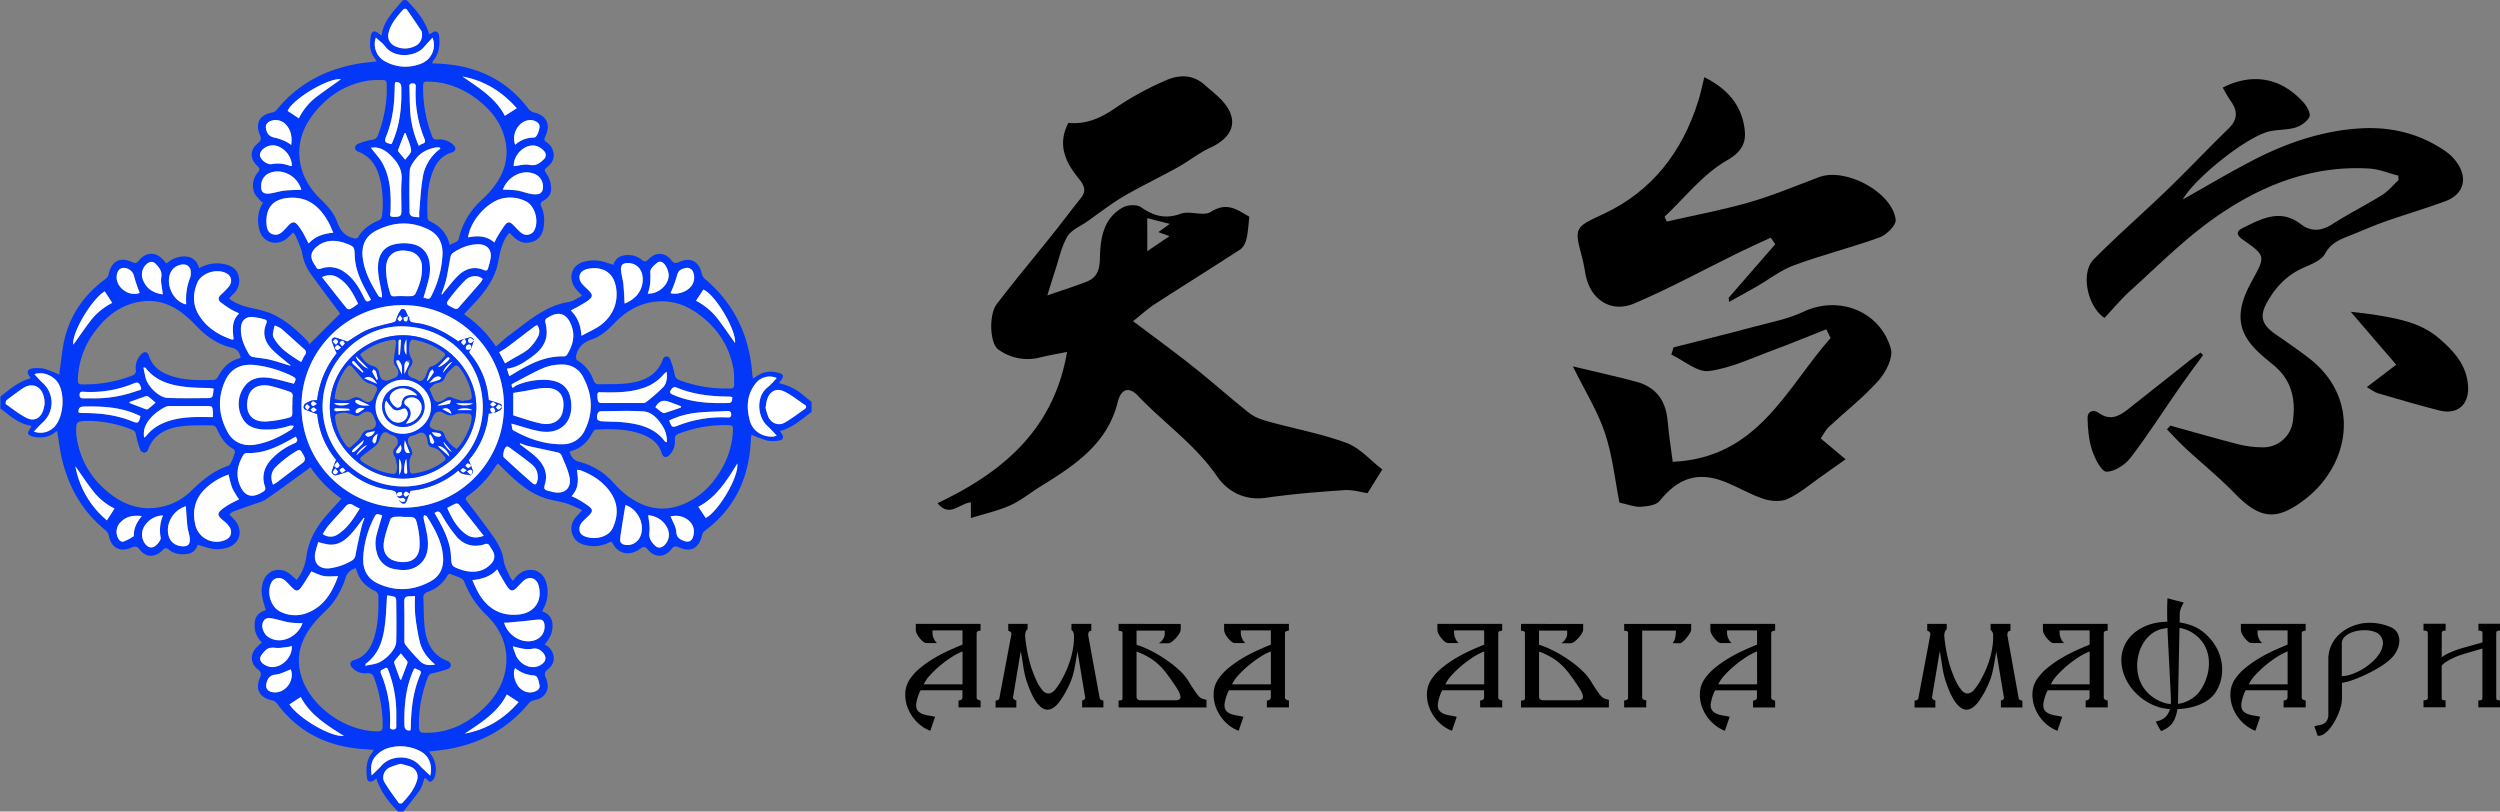 <svg id="레이어_1" data-name="레이어 1" xmlns="http://www.w3.org/2000/svg" viewBox="0 0 1340 435"><rect x="0" y="0" width="1340" height="435" fill="#808080" stroke="none"/><path d="M216,435.32h-2.27c-5.25-5.14-9.67-10.85-12-18.14-.58.49-.95.84-1.36,1.15-1.68,1.23-3.45.64-3.68-1.43-.54-4.73-.49-9.39,2.74-13.38a12.92,12.92,0,0,0,.9-1.61c-1.4-.11-2.49-.21-3.59-.27-19.79-.94-36.28-8.32-48.28-24.59a4.57,4.57,0,0,0-2.51-1.64c-6.76-1.41-9.33-5.83-6.64-12.1.84-2,.77-3-1-4.41-4.42-3.45-4.38-8.65-.24-12.46.71-.65,1.42-1.28,2.32-2.08a12.54,12.54,0,0,1-3.91-9.75c0-4.08,2.24-6.55,6.08-7.52-2.4-6.95-2.82-10.59-1.74-14.61,1.83-6.79,8.9-9.2,14.48-4.9,1.28,1,2.45,2.15,3.66,3.22,2.47-2.8,4.48-7.05,5.3-12.78,1.2-8.42,5.19-15.36,10.6-21.64,2.6-3,5.32-5.92,8.2-9.11a62.93,62.93,0,0,1-16.65-16.88c-.88.68-1.45,1.15-2,1.58-7.29,5.26-14.51,10.61-21.9,15.71-1.85,1.27-4.24,1.77-6.41,2.56-3.74,1.36-7.52,2.62-11.24,4a8.37,8.37,0,0,0-1.9,1.5c1.15,1.22,2.15,2.15,3,3.19,4.65,5.7,2.52,12.84-4.55,14.76a18.81,18.81,0,0,1-7.12.52c-2.77-.34-5.45-1.43-8.32-2.23-.77,2.33-2.31,4.32-5,4.82-3.68.68-7.33.34-10.33-2.11-1.59-1.3-2.36-1-3.66.34-3.87,3.9-8.77,3.87-12-.35-1.58-2.08-2.72-1.94-4.8-1.05-6,2.56-10.69-.21-11.86-6.55a5,5,0,0,0-1.64-2.76c-12-9.68-19.38-22.23-23.16-37-1.36-5.28-1.94-10.76-2.89-16.25a2.54,2.54,0,0,0-.74.36c-3.43,2.95-7.47,3.48-11.72,2.73-1.14-.2-2.73-.84-3.09-1.7s.83-2.11,1.32-3.19l.45-1c-5.11-.8-9.11-3.43-12.91-6.46-1.22-1-2.49-1.9-3.74-2.84v-6.35c5-3.95,9.81-8.17,16.3-9.88-.31-.46-.45-.72-.63-.95-1.81-2.35-1.25-4,1.64-4.32a18.65,18.65,0,0,1,6.29.19,65,65,0,0,1,7.89,3.13s.15-.07.16-.18c.07-.67,0-1.35.14-2,1-6.17,1.4-12.48,3-18.47,3.46-12.65,10.86-22.77,21.47-30.54a4.55,4.55,0,0,0,1.75-2.42c1.48-7.24,6.12-9.76,12.76-6.63,1.67.78,2.4.42,3.48-.92,3.81-4.75,9.14-4.77,13.15-.22l1.67,1.86a13.92,13.92,0,0,1,9.85-3.82c4.06.14,6.5,2.33,7.59,6.34a19,19,0,0,1,13.15-2.3c3.64.7,6.8,2.26,7.9,5.93A9.57,9.57,0,0,1,125,157.63c-.73.7-1.39,1.49-2.23,2.41,3.78,2.93,7.94,4.12,12.2,5.12a67,67,0,0,1,9.16,2.41c8.18,3.23,14.59,9,20.66,15.17a6,6,0,0,1,1,1.8l16.51-16.43a6.33,6.33,0,0,0-.42-.64c-5-6.66-10-13.29-14.82-20a26.09,26.09,0,0,1-5-11.23c-.55-3.27-2.2-6.37-3.43-9.52a11.58,11.58,0,0,0-1.44-2.09c-1.39,1.28-2.46,2.44-3.69,3.4-5.27,4.13-12.6,1.92-14.36-4.47-1.31-4.78-1.17-9.57,1.35-14.06a9.57,9.57,0,0,0,.51-1.42l-.68.35c-1.46-1.89-3.61-3.57-4.22-5.7a10.68,10.68,0,0,1,2.06-10.26c1.38-1.57,1-2.33-.33-3.62-3.94-3.74-3.92-8.6.29-11.94,2-1.56,2-2.68,1.12-4.79-2.61-6,0-10.55,6.47-11.8a4.33,4.33,0,0,0,2.47-1.27c11.44-14.25,26.56-22,44.3-25,3-.52,6.06-.73,9.33-1.11a9.53,9.53,0,0,0-.8-1.53c-2.8-3.47-3.05-7.48-2.36-11.61.58-3.42,2-3.82,4.7-1.56.26.22.57.39,1.18.8.58-4.75,2.8-8.48,5.49-11.94,1.89-2.44,4-4.72,6-7.07h1.81c5.36,5.25,10,11,12.24,18.26.21,0,.3,0,.36,0,.31-.19.63-.38.92-.6,2-1.52,3.73-.9,4,1.58.47,4.76.19,9.38-3.13,13.28a5.79,5.79,0,0,0-.52,1.4l2.91.14c19.87.8,36.47,8.11,48.69,24.3a5.87,5.87,0,0,0,3.25,2c4.61,1,7.48,4.22,7,8.52a14.46,14.46,0,0,1-1.38,4.51,1.85,1.85,0,0,0,.75,2.79A8.43,8.43,0,0,1,296.68,82c.5,3.42-1.05,5.86-3.63,7.76-1.27.93-1.27,1.61-.4,2.92A15.83,15.83,0,0,1,295.06,98c1.1,5.18-.2,7.62-4.72,10.16a2,2,0,0,0-.49,1.9,18.41,18.41,0,0,1,1.72,10.15c-.38,4-1.59,7.68-5.77,9.23s-7.71.41-10.74-2.7c-.65-.67-1.35-1.3-2-1.95-2.19,2.23-3.94,6-5,10.55-.62,2.72-1,5.51-1.77,8.17-2.2,7.25-6.65,13.15-11.69,18.64-1.87,2-3.78,4-5.9,6.29a61.88,61.88,0,0,1,17.14,17.35c2.59-2.24,4.84-4.47,7.37-6.31,9.8-7.15,18.87-15.6,31.61-17.61,2.39-.38,4.57-2.07,7.22-3.34-1.36-1.47-2.37-2.45-3.26-3.53-4.35-5.28-2.82-12.37,3.37-14.46a20.62,20.62,0,0,1,8.19-.87c2.77.24,5.44,1.42,8.41,2.25.79-2.19,2.17-4.21,4.88-4.82a11.51,11.51,0,0,1,10.28,2.1c1.71,1.4,2.45,1,3.8-.35,3.85-3.88,8.77-3.69,12.13.62,1.4,1.79,2.42,1.78,4.27.93,6-2.76,10.58-.28,12,6.16a5.37,5.37,0,0,0,1.56,2.81c16,13.36,24,30.62,25.57,51.18,0,.71.2,1.4.34,2.36.77-.44,1.23-.67,1.64-1a13.11,13.11,0,0,1,10.7-2.4c4.42.87,4.8,1.9,1.89,5.43-.06.08,0,.27.05.58a28.07,28.07,0,0,1,13.08,6.65c1.32,1.11,2.71,2.14,4.07,3.21v5.44c-5.3,3.89-10.17,8.46-16.95,10.2.35.53.5.78.67,1,1.71,2.25,1.13,3.91-1.62,4.18a17.78,17.78,0,0,1-6.05-.07,70.77,70.77,0,0,1-8.23-3.13c-.06.34-.18.9-.24,1.46-.26,2.93-.38,5.88-.78,8.79-2.32,17-10,30.83-23.89,41.13a4.63,4.63,0,0,0-1.63,2.48c-1.61,7.06-6,9.4-12.55,6.46-1.65-.74-2.58-.65-3.74.9-3.54,4.72-9,4.92-12.7.42-1.53-1.87-2.41-1.78-4.27-.44-5.83,4.2-12.1,2.62-14.94-3.51-.06-.12-.23-.18-.44-.33a4.5,4.5,0,0,0-1,.31,18,18,0,0,1-12.1,1.66c-3.55-.61-6.44-2.32-7.72-5.87s-.35-6.82,2.15-9.63c.88-1,1.78-1.94,3.08-3.37a81,81,0,0,0-8.43-3.64c-3.88-1.19-8-1.61-11.83-2.92-7.44-2.54-13.43-7.4-19.05-12.75-1.94-1.85-3.81-3.76-5.64-5.57-.41.21-.58.24-.67.35-.33.41-.66.83-.95,1.27a56.24,56.24,0,0,1-14.69,15.55c-1.6,1.15-1.32,1.86-.31,3.19,4.37,5.69,8.7,11.4,12.89,17.22,3.09,4.28,5.84,8.68,6.58,14.2.39,3,2.09,5.77,3.28,8.61a14.86,14.86,0,0,0,1.68,2.34,30.94,30.94,0,0,1,2.59-3.05c5.54-5,13.21-3.09,15.21,3.8a18.15,18.15,0,0,1-1.28,13.86c-.26.51-.45,1.06-.76,1.82,3.81,1.28,5.48,3.85,5.48,7.75,0,3.68-1.43,6.69-4.23,9.95a12.06,12.06,0,0,1,2.21,1.43c3.63,3.71,3.67,8.67-.42,11.85-2.21,1.71-1.86,2.94-1,5,2.41,5.85-.36,10.51-6.62,11.67a4.75,4.75,0,0,0-2.59,1.48c-11.47,13.94-26.32,21.84-44,24.74-3.07.51-6.18.8-9.53,1.22.49.76.83,1.31,1.21,1.84a13.57,13.57,0,0,1,2.17,10.37,5.94,5.94,0,0,1-1.79,3.6c-1.51,1.08-2.46-.75-3.56-1.55-.1-.07-.29,0-.43,0-.84,2.16-1.31,4.56-2.58,6.42C222.21,427.57,219,431.39,216,435.32ZM207.3,50.05c0-1.66,0-3.32,0-5,0-1.38-.58-2.16-2-2.13a57.68,57.68,0,0,0-7.9.28c-11.53,1.85-20.9,7.63-28.3,16.53-5.76,6.93-9.24,14.81-8.62,24.1s5.05,16.93,11.71,23.28c3.6,3.43,6.87,7.19,8.53,11.84s4.18,7.72,9,8.76c.14,0,.3.22.4.19.63-.17,1.58-.2,1.8-.62,2.47-4.6,6.51-7.18,11.13-9.18a3.09,3.09,0,0,0,1.66-2,57.31,57.31,0,0,0-.84-19.37c-1.58-7-4.81-12.84-12.09-15.5a2.64,2.64,0,0,1-1.51-1.91,2.9,2.9,0,0,1,1.44-2.2,43.62,43.62,0,0,1,7.74-2.24,3.36,3.36,0,0,0,3.09-2.34A72.07,72.07,0,0,0,207.3,50.05ZM387.83,208.23c1.06,0,2.13-.07,3.18,0,1.66.14,2.62-.37,2.52-2.22-.15-2.85.08-5.77-.44-8.55-2.27-12.14-8.7-21.77-18.57-29-6.75-5-14.3-7.66-22.88-6.81-9.15.9-16.4,5.36-22.57,11.82-3.44,3.6-7.23,6.91-11.88,8.45s-7.29,4.25-8.43,8.78c0,.07-.11.15-.09.2.18.74.15,1.88.61,2.14a19.86,19.86,0,0,1,8.84,10.83,2.82,2.82,0,0,0,3.05,2.1c5.05-.15,10.15.1,15.14-.51,8.46-1,15.84-4,19.05-13a2,2,0,0,1,3.78-.06,42.26,42.26,0,0,1,2.45,8.15,3.51,3.51,0,0,0,2.37,3.11A69.44,69.44,0,0,0,387.83,208.23ZM224.55,386c-.08,6.77-.08,6.81,4.3,6.78,12-.08,21.91-5.06,30.39-13.15,7-6.67,11.61-14.7,12.15-24.57s-3.51-18.33-10.43-25.16a49.17,49.17,0,0,1-12.19-18.28,3.63,3.63,0,0,0-1.78-1.74c-1.62-.79-3.37-1.31-5-2-1-.44-1.55-.48-2.16.63a19.35,19.35,0,0,1-10.6,8.76c-1.58.58-2.37,1.45-2.3,3.12.28,5.87.05,11.81.93,17.58,1.15,7.49,4.57,13.74,12.42,16.46a2.69,2.69,0,0,1,1.4,2,2.62,2.62,0,0,1-1.34,2.06,68.07,68.07,0,0,1-8.4,2.38,2.82,2.82,0,0,0-2.47,1.85A69.29,69.29,0,0,0,224.55,386Zm-175-160.36c-8.81-.05-8.81-.05-8.7,6.1a14,14,0,0,0,.07,1.59c1.84,13.7,8.56,24.52,19.71,32.52,6.48,4.65,13.72,7.15,21.88,6.41a32,32,0,0,0,20-9.17c5.84-5.72,12-10.83,19.88-13.41a3,3,0,0,0,1.37-1.59,43.65,43.65,0,0,0,2.09-5.24,2.18,2.18,0,0,0-.48-2c-4.69-2.5-7.27-6.65-9.28-11.33a2.89,2.89,0,0,0-2.13-1.52c-5.58,0-11.22-.22-16.72.5-8.07,1-15,4.28-18,12.77a2.46,2.46,0,0,1-1.84,1.36,2.7,2.7,0,0,1-2.11-1.25A56.31,56.31,0,0,1,72.84,233a2.91,2.91,0,0,0-1.93-2.63A65.18,65.18,0,0,0,49.57,225.65Zm191.54-94.24c1.86-1.51,4.29-1.13,4.9-3.76a39.2,39.2,0,0,1,11.73-20,62.23,62.23,0,0,0,7.34-8c5.17-6.94,7.58-14.7,5.95-23.42-1.86-9.93-7.69-17.26-15.49-23.16S239,43.78,229.11,43.75c-1.34,0-2.27.08-2.3,1.88a71.42,71.42,0,0,0,4.83,27.47,2.34,2.34,0,0,0,2.75,1.67,10.88,10.88,0,0,1,8.39,2.69c2,1.82,1.67,3.58-.88,4.37-4.72,1.46-7.63,4.75-9.48,9.09-3.55,8.29-3.52,17.06-3.28,25.84a2.4,2.4,0,0,0,1.12,1.75C235.69,121,239.54,124.91,241.11,131.41ZM190.74,304.57a7.3,7.3,0,0,0-5.59,5.43,46.48,46.48,0,0,1-6.25,12.45c-2.72,3.83-6.58,6.84-9.68,10.42-7.89,9.1-11.49,19.36-7.18,31.2C167.7,379.66,185.76,392,202.41,392c2.16,0,2.74-.79,2.72-2.77a76.3,76.3,0,0,0-4.52-25.73c-.68-1.86-1.54-2.83-3.74-2.62a9.54,9.54,0,0,1-8.18-3.09c-1.43-1.56-1.12-3.34.87-3.91,6.34-1.84,9.3-6.61,11.06-12.43,2.11-7,2.36-14.26,2.19-21.53a3.15,3.15,0,0,0-2.13-3.28,20.62,20.62,0,0,1-4.16-2.71C193.45,311.59,191.85,308.28,190.74,304.57Zm114.59-62.36c.86,2.89,2.22,4.57,5.26,5.34a36.67,36.67,0,0,1,18.25,11.24,54.11,54.11,0,0,0,6.73,6.38c10.09,7.81,21,9.89,32.83,4.12,8.44-4.12,14.5-10.74,18.94-18.89a44.47,44.47,0,0,0,5.52-19.91c.05-1.28.17-2.55-1.85-2.6a68.89,68.89,0,0,0-27.07,4.51c-1.65.64-2.31,1.39-2.21,3.28a10.22,10.22,0,0,1-3.12,8.43c-1.57,1.43-3.23,1-3.85-1-1.71-5.61-5.86-8.61-11.05-10.49-7.85-2.83-16-2.68-24.19-2.38-.69,0-1.58,1-2,1.76-2.42,4.73-5.87,8.19-11.11,9.64A6.68,6.68,0,0,0,305.33,242.21ZM129.05,191.56c-.74-2.66-1.79-4.5-4.87-5.22-7.39-1.73-13.42-5.92-18.68-11.37a64,64,0,0,0-8.72-7.84c-6.21-4.42-13.18-6.65-20.91-5.55-10.42,1.47-18.24,7.24-24.45,15.37a44.72,44.72,0,0,0-9.69,26.78c0,1.39.22,2.25,2,2.28a70.73,70.73,0,0,0,27-4.63c1.59-.62,2.24-1.43,2.07-3.17a10.1,10.1,0,0,1,3-8.45c1.61-1.6,3.3-1.26,4,.91,1.89,5.93,6.33,8.94,11.88,10.81,7.53,2.52,15.32,2.34,23.1,2.14a3.21,3.21,0,0,0,2.06-1.65c2.43-4.68,5.79-8.25,11-9.75A6.18,6.18,0,0,0,129.05,191.56Zm141.06,26.26c.34-28.95-23.61-54.38-54.6-54.27-29.48.1-54,24.59-53.9,54.18A54.24,54.24,0,0,0,216,272.1C245.8,272.26,270.18,247.64,270.11,217.82Zm4,9.24c.27,1.11.18,3.13,1,3.57,8.13,4.58,16.79,7.59,26.25,7.48a12.87,12.87,0,0,0,12.17-7.66c4.6-9.53,4-19-.92-28.25a12,12,0,0,0-10.8-6.79,26.25,26.25,0,0,0-9.95,1.6c-5.55,2.3-10.77,5.37-16.12,8.13-1.85,1-1.84,1-.9,2.82a11.78,11.78,0,0,1,2.36-1.59,37.74,37.74,0,0,1,15.25-2.79c9.58.4,13.92,5.11,13.76,14.67s-7.26,14.33-16,13C285,230.52,279.93,228.63,274.13,227.06ZM227,159.62c1.48-.09,2.89,1.61,4-.63a54.07,54.07,0,0,0,6.2-22.73c.18-5.79-2-10.49-7.44-13.19-9.33-4.67-18.72-4.17-27.85.41-6.07,3.06-8.28,8-7.44,14.84.93,7.55,4.52,14,8.4,20.31.3.48,1.18.61,1.78.9a8.71,8.71,0,0,0,.09-1.83c-.72-4.45-2-8.87-2.12-13.34-.19-5.8,1.6-11.23,7.81-13.15a22.65,22.65,0,0,1,10-.51c5.68.89,9.12,4.75,9.85,10.34a22.58,22.58,0,0,1-.17,7.2C229.32,152,228.09,155.61,227,159.62Zm-69.47,46c1.41-2.78,1.35-2.92-1.48-4.31a61.09,61.09,0,0,0-18.1-5.5c-8.4-1.26-14.22,1.46-17.36,8.56-4.11,9.25-3.34,18.42,1.43,27.21,3,5.45,8.39,7.75,14.57,6.77,7.24-1.14,13.62-4.3,19.69-8.2.57-.37.82-1.23,1.22-1.87a6.74,6.74,0,0,0-2.22-.1,37.57,37.57,0,0,1-14.49,2c-4.33-.31-8.32-1.66-10.56-5.6a15.54,15.54,0,0,1,.37-16.77c3.21-5.06,8.5-6.08,14-5.24C148.85,203.24,153,204.58,157.5,205.67Zm47.35,70.62c-3.21-1.12-3.21-1.12-4.61,1.7a52.75,52.75,0,0,0-5.57,20.62c-.36,6.25,1.88,11.36,7.78,14.13,9.54,4.48,19,3.95,28.23-1.06,4.92-2.68,7.08-7.05,6.81-12.6-.41-8.4-4.42-15.41-8.73-22.28-.23-.37-1-.42-1.49-.61a4.9,4.9,0,0,0-.25,1.57c.73,3.76,1.85,7.48,2.2,11.28.5,5.24-.24,10.36-4.82,13.9-3.89,3-8.41,3-13,2.12a11.51,11.51,0,0,1-9.36-8.47,18.18,18.18,0,0,1-.11-10.26C202.82,283,203.85,279.71,204.85,276.29Zm46-149c5.15-1.06,9.94-.93,14.13,2.79a24.32,24.32,0,0,1,1.19-2.54,78.33,78.33,0,0,1,4.37-6.83c1.54-2,2.64-1.94,4.46-.16,1.4,1.37,2.67,2.9,4.18,4.13A4.65,4.65,0,0,0,286,124c3.1-4.71,1-13.46-4-16a18.74,18.74,0,0,0-12.34-1.69C261.42,107.89,252.13,118.12,250.88,127.25Zm55.45,138.69c1.27.6,2.19.93,3,1.43a64.62,64.62,0,0,1,6.29,4c2.21,1.7,2.15,2.86.2,4.82-1.28,1.28-2.68,2.47-3.86,3.83-2,2.26-1.8,5.42.26,6.84,3.61,2.51,13.36,2.46,16.26-3.92,3-6.58,2.93-13.08-1.33-19.13-4-5.68-9.6-9.3-16-11.7a10.49,10.49,0,0,0-1.93-.26C310,256.91,310.4,261.71,306.33,265.94Zm-181.13-84c-.45-5-1.29-9.92,3-14-1.69-.82-3.09-1.37-4.36-2.15a59.48,59.48,0,0,1-5.39-3.67c-1.66-1.28-1.61-2.73-.06-4.19a47.38,47.38,0,0,0,4.27-4.35c2-2.48,1.44-5.55-1.08-7-5.13-2.94-13.53-.46-15.8,4.91-2.5,5.92-2.6,11.89.94,17.55,4.07,6.5,10.18,10.32,17.24,12.84A4,4,0,0,0,125.2,181.92Zm41.66,124.37c-1.7,2.7-3.4,5.7-5.4,8.49-1.62,2.27-2.83,2.22-4.77.28-1.34-1.33-2.59-2.76-4-4-2.2-1.89-5.39-1.58-6.8.51-3.31,4.91-1.09,13.57,4.23,16.18a17.64,17.64,0,0,0,13.87,1c9.43-3.31,14-11,17.24-19.94-2.79,0-5.3.33-7.67-.1S169,307.1,166.86,306.29ZM311.67,180c3.21-1.71,5.93-3,8.46-4.53,8.05-5,11.6-13.13,10-21.8-1.75-9.38-9.35-10.9-15.37-9.5-4.35,1-5.48,4.9-2.48,8.26.95,1.07,2,2,3.06,3,2.55,2.47,2.62,3.62-.3,5.76a75.58,75.58,0,0,1-7.2,4.2c-.54.31-1.1.59-1.87,1C309.71,170,311.28,174.36,311.67,180ZM165.43,130.5c3.52-3.94,8-5.31,13.2-5.76-1-2.15-1.6-3.92-2.5-5.54-4.52-8-10.54-13.7-20.62-13.21-8.8.44-13.14,5-12.69,13.71.12,2.4.54,4.86,3.13,5.79s4.55-.2,6.23-2.11c.34-.4.79-.71,1.12-1.12,4.12-5.12,5.39-3.1,8,.74C162.82,125.21,163.91,127.7,165.43,130.5Zm-42.9,123.85a34.62,34.62,0,0,0-12.23,7.36c-5.75,5.45-7.33,12.11-5.55,19.66a11.7,11.7,0,0,0,16.2,8c3.13-1.34,3.9-4.71,1.68-7.49a13.21,13.21,0,0,0-2-2.11c-4.34-3.52-5.42-4.55,1.25-8.79,2-1.27,4.2-2.24,6.29-3.34a48.08,48.08,0,0,1-3.67-6.07A53,53,0,0,1,122.53,254.35Zm130.65,56.59c.78,1.75,1.38,3.19,2.06,4.58,5,10.31,12.55,14.88,22.81,13.87,8.36-.83,12.82-7.26,10.68-15.43-1.14-4.32-5.19-5.47-8.46-2.36-1.2,1.14-2.29,2.4-3.47,3.58-1.7,1.71-3.09,1.79-4.51-.17-1.71-2.37-3.07-5-4.57-7.5-.39-.67-.71-1.38-1.22-2.36C262.84,309.11,258.35,310.43,253.18,310.94Zm21.91-88.33c2.1.68,3.71,1.24,5.34,1.72a89,89,0,0,0,9.76,2.73c5.95,1,10.4-1.58,11.44-6.56C303,213.84,301,208,292.92,208c-4.14,0-8.29,1.13-12.44,1.77-1.77.28-3.54.59-5.39.89ZM216,277.08V277a32.46,32.46,0,0,0-4.52.06c-.81.11-2,.64-2.23,1.26-1.34,4.06-2.91,8.13-3.5,12.33-.81,5.78,2.08,9.47,7.58,10.41s11.06-.57,11.54-8a40.44,40.44,0,0,0-1-10.72c-1.1-5.34-1.31-5.3-6.74-5.24Zm-.06-118.4v.08a44.25,44.25,0,0,0,4.75,0,2.71,2.71,0,0,0,1.92-1.13c2.3-4.73,3.9-9.66,3.54-15a8.19,8.19,0,0,0-6.87-7.89c-7.75-1.64-12.57,2.12-12.36,10a43.94,43.94,0,0,0,1.58,10.24c1.27,4.62.88,3.91,5.4,3.78C214.53,158.66,215.21,158.68,215.89,158.68Zm-59.24,58.13h.1a18.91,18.91,0,0,1,.05-3.84c.37-1.83-.4-2.72-2-3.2a100.14,100.14,0,0,0-10.19-3c-5.93-1.11-10.23,1.07-11.54,5.76-1.93,6.91.19,13.71,9.47,13.35a60.42,60.42,0,0,0,10.9-1.7c3.32-.76,3.27-1,3.19-4.47C156.63,218.78,156.65,217.79,156.65,216.81ZM273,201.64l2.46-1.51c8.26-5,16.69-9.48,26.78-9.13a2.24,2.24,0,0,0,1.63-.87c2.95-4.72,4.46-9.73,2.53-15.26-2.45-7-7-8.5-13.06-4.48a2,2,0,0,0-1,2.59,20.72,20.72,0,0,1,.63,6.44c-.57,5.45-4.1,9.1-8.32,12.11-3.88,2.76-7.83,5.47-13,6.07Zm-74.16-41c-.68-1.22-1.29-2.33-1.9-3.44-3.49-6.32-6.61-12.76-6.83-20.17-.14-4.69-.32-4.95-4.74-6.57-.71-.26-1.43-.51-2.15-.7-5.23-1.36-10.08-.78-14.15,3.06-2.56,2.42-2.83,5.19-1,8.19.43.71,1,1.35,1.35,2.1.58,1.22,1.32,1.28,2.55.87a13.49,13.49,0,0,1,12.51,1.72c5.2,3.54,8.2,8.77,10.84,14.24C196.18,161.74,197,162.09,198.85,160.68Zm34.06,114.26c1,1.78,2,3.45,2.9,5.16,3.09,5.76,5.68,11.7,5.94,18.36.19,4.74.37,5.12,4.87,6.7a20.93,20.93,0,0,0,3.27.92c5.14.91,9.77,0,13.42-4a5.36,5.36,0,0,0,.85-6.68c-.48-.94-1.13-1.79-1.65-2.71a1.9,1.9,0,0,0-2.61-1c-5.83,1.89-11.13.56-15.08-3.92a81.74,81.74,0,0,1-8.25-12.08C235.46,273.85,234.57,273.85,232.91,274.94Zm-74.49-40.88-2.22,1.26c-7.4,4.19-15,7.88-23.82,7.51a2.43,2.43,0,0,0-1.87.9c-2.92,4.84-4.27,10-2.27,15.53,2.48,6.84,6.72,8.19,12.75,4.29a2,2,0,0,0,1-2.76c-1.8-5.35-.54-10.06,3.13-14.26a36.41,36.41,0,0,1,12.67-8.91C159.58,236.8,159.85,235.82,158.42,234.06Zm78.19-76.5.41.3c.43-.59.83-1.2,1.31-1.75,2.49-2.91,4.77-6.06,7.56-8.65,3.86-3.59,8.48-4.85,13.58-2.66,1.15.5,1.78.19,2.08-.84a37.15,37.15,0,0,0,1.47-5.9c.51-4.19-2-7-6.26-7.09-5.26-.12-9.88,1.88-14.15,4.71a4.09,4.09,0,0,0-1.21,2.45c-.81,4-1.36,8-2.28,12A77.63,77.63,0,0,1,236.61,157.56ZM195.38,277.78l-.44-.23c-.37.51-.72,1-1.11,1.52-2.06,2.59-4,5.36-6.25,7.73-3.05,3.15-6.65,5.57-11.37,5.06a47.28,47.28,0,0,1-5.62-1.32,61.81,61.81,0,0,0-1.66,6c-.94,5.35,2.26,8.61,7.68,8.06a31.54,31.54,0,0,0,11.89-4.1,3.92,3.92,0,0,0,2.07-3.16c1-5.1,2.09-10.16,3.26-15.21A40.54,40.54,0,0,1,195.38,277.78Zm83.44-40.22-.25.49c.57.43,1.14.84,1.7,1.28,2.37,1.86,4.88,3.58,7.06,5.65,3.76,3.58,6.2,7.8,5.05,13.33-.27,1.3-1,3.12-.4,3.84.74.93,2.57,1,3.93,1.45.21.06.44.11.66.15,6,1.32,10-2.12,8.67-8.11-.87-4.06-2.77-7.92-4.36-11.8a3.24,3.24,0,0,0-2.08-1.36c-5.35-1.22-10.73-2.3-16.08-3.51A31.38,31.38,0,0,1,278.82,237.56ZM155.5,196l.24-.3c-.58-.43-1.19-.84-1.74-1.31-2.85-2.45-5.93-4.69-8.48-7.43-3.58-3.83-5-8.41-2.76-13.54.51-1.21.24-1.93-.95-2.22a37.87,37.87,0,0,0-6.59-1.31c-3.64-.19-5.87,2.12-6.06,5.8-.28,5.46,1.92,10.15,4.63,14.64a3.24,3.24,0,0,0,2.05,1.06c2.89.52,5.85.69,8.69,1.37C148.23,193.69,151.85,194.94,155.5,196Zm254.83,22.5a36.46,36.46,0,0,0,1.48,4.88c1.57,3.46,5.42,5,8.7,3.15,3.78-2.15,7.25-4.84,10.83-7.33.93-.65,1.09-1.5.07-2.19-3.67-2.47-7.16-5.3-11.1-7.21-4.33-2.1-7.87-.05-9.21,4.57C410.75,215.63,410.63,216.92,410.33,218.54ZM226.2,18.45a4,4,0,0,0-.31-1.78q-3.87-6-8-11.75a1.69,1.69,0,0,0-1.62,0c-3.26,3.66-6.56,7.33-7.91,12.21-1,3.6.44,6.43,3.86,7.86a12,12,0,0,0,9.88-.13A6.37,6.37,0,0,0,226.2,18.45Zm-11.6,391a40.63,40.63,0,0,0-5.91,2c-2.82,1.43-4.16,5.15-2.6,7.77,2.3,3.87,5,7.5,7.67,11.16a1.81,1.81,0,0,0,1.77.14c3.37-3.59,6.55-7.36,8-12.2a5.84,5.84,0,0,0-3.73-7.5A53.09,53.09,0,0,0,214.6,409.41Zm-190.69-193c-.07-1.15-.06-1.69-.13-2.21-1-7-6.36-9.77-11.92-5.84-2.83,2-5.64,4-8.36,6.17-.42.34-.59,1.89-.32,2.09,3.67,2.6,7.23,5.48,11.23,7.44s7.42,0,8.78-4.29A30,30,0,0,0,23.91,216.42Zm53.35,18.13a8.13,8.13,0,0,0,1.13-.91c3.5-4.47,8.2-6.95,13.57-8.44,6.49-1.81,13.11-1.76,19.75-1.66.79,0,1.58,0,2.39,0,0-1.09.05-1.84,0-2.58-.23-3.3-.24-3.3-3.61-3.3-6.18,0-12.37,0-18.55,0a7.39,7.39,0,0,0-3.32.43c-4.08,2.21-7.76,5-10.12,9.11A11.23,11.23,0,0,0,77.26,234.55Zm280.19,2.53a15.3,15.3,0,0,0-2.36-8.78c-2.52-3.89-5.65-7.54-10.5-7.83-7.43-.45-14.92-.13-22.39-.08-1.58,0-2.48,1.63-2.1,4.16.07.51,1.32,1.17,2.06,1.22,4.28.3,8.61.17,12.86.67,8.23,1,16.06,3,21.37,10.18C356.5,236.77,356.78,236.8,357.45,237.08Zm-243-28.79c-.72-.09-1.23-.2-1.74-.22-4.07-.18-8.16-.13-12.2-.54-8.66-.88-16.85-2.94-22.55-10.35-.09-.13-.4-.08-1.12-.2.38,1.85.71,3.49,1.06,5.11,1,4.89,7.21,11,11.9,11.22,7.46.28,15,.13,22.42.08a2.13,2.13,0,0,0,1.67-1A25.19,25.19,0,0,0,114.48,208.29Zm84.31-129.1c2.34,3.08,4.75,5.55,6.33,8.47,4.29,8,4.51,16.75,4.23,25.56,0,1.15-1.07,2.92,1.37,3,3.63.11,4.45-.43,4.45-3,0-5.59-.32-11.2.1-16.75.35-4.65-1.33-8.16-4.23-11.44-2.65-3-5.56-5.57-9.77-6A14,14,0,0,0,198.79,79.19Zm34.44,277c-3.93-3.33-7-7.21-8.19-12.07a116.71,116.71,0,0,1-2.51-14.88,86.26,86.26,0,0,1-.07-9.8,27,27,0,0,1-2.9.19c-2.23-.09-2.93.82-2.88,3.1.17,6.8,0,13.6.08,20.4a4.14,4.14,0,0,0,.49,2.37,105.45,105.45,0,0,0,8.05,9.08C227.38,356.55,230.26,356.81,233.23,356.18Zm-25.74-37c-.39,5.5-.54,10.7-1.19,15.84-1,8-3.17,15.56-10.17,20.67-.13.1-.12.4-.34,1.18,2-.4,3.73-.67,5.41-1.08,4.9-1.22,11-7.39,11.16-11.75.22-7.54.09-15.09,0-22.64a2.07,2.07,0,0,0-1.12-1.57A24,24,0,0,0,207.49,319.14ZM357.34,199.27a13.28,13.28,0,0,0-1.59,1.34,23.67,23.67,0,0,1-12,7.69c-6.89,2.14-14,2.11-21.07,2-1.1,0-2.54-.54-2.48,1.56.1,3.5.42,4.17,2.58,4.17q10.75,0,21.51,0a3.29,3.29,0,0,0,1.93-.41,101.93,101.93,0,0,0,9.13-7.95C357.3,205.61,357.68,202.73,357.34,199.27ZM236,79.73l-.2-.6a8,8,0,0,0-1.88-.13c-4.46.76-8.4,2.62-11.16,6.27-1.38,1.82-3,4-3.13,6.11-.38,7.61-.2,15.25-.11,22.88A2.46,2.46,0,0,0,221,116a16.51,16.51,0,0,0,3.71.37c0-1.18-.07-2.07,0-3,.56-6,.85-12,1.82-18A23.54,23.54,0,0,1,236,79.73ZM416.29,202.61a9.44,9.44,0,0,0-11.07,2.67c-5,6.1-5.24,13.2-3.25,20.37,1.54,5.53,6.8,8.72,12.55,8.36a10.17,10.17,0,0,0,1.8-.54c-1.86-1.93-3.37-3.7-5.08-5.24-5.18-4.69-6.34-15.62.35-20.75A46.69,46.69,0,0,0,416.29,202.61ZM231.82,20.19c-1.57,1.72-3.16,3.41-4.68,5.17-4.37,5-15.62,6.18-20.6-.38-1.36-1.78-3.27-3.14-5.07-4.82a10.4,10.4,0,0,0,4.75,12.63,22.39,22.39,0,0,0,19.88,1.14A10.6,10.6,0,0,0,231.82,20.19ZM18.15,231.32a10.24,10.24,0,0,0,11.68-3.38c4.22-5.45,5-16.43,1.49-22.4-2.47-4.26-8.5-6.73-12.86-5,1.55,1.64,2.93,3.31,4.52,4.73a14.23,14.23,0,0,1,.06,21C21.37,227.75,19.92,229.48,18.15,231.32ZM230.6,415.76a23.93,23.93,0,0,0,.43-2.85c0-4.83-2-8.5-6.41-10.57a22.94,22.94,0,0,0-17-1.21,15.09,15.09,0,0,0-6.39,4.32c-2.35,2.65-2.69,6.11-2,10.18,2-2,3.78-3.57,5.31-5.3,5.07-5.74,15.41-5.75,20.43,0C226.55,412.07,228.39,413.62,230.6,415.76ZM334.79,162.7c6.7-2.65,10.24-7.9,9.66-14.24C344,144,340.84,141,336.63,141c-2.82,0-4,1-3.8,3.79.2,2.52,1,5,1.3,7.5C334.49,155.68,334.57,159.11,334.79,162.7Zm-173.29-61c-2.23-7.76-10.27-11.23-16.09-9.29A7.22,7.22,0,0,0,140,99c-.37,3.67,1,5.19,4.62,4.72,2.6-.34,5.13-1.21,7.73-1.51C155.4,101.83,158.46,101.85,161.5,101.71Zm108.69,232c1.79,6,7.57,10.24,13.44,10,5.28-.24,8.67-3.85,8.23-8.73-.15-1.62-.85-2.9-2.55-2.91a58.44,58.44,0,0,0-6,.58c-3.71.36-7.41.73-11.12,1.07C271.54,333.79,270.89,333.74,270.19,333.74ZM99.6,271.35A13.71,13.71,0,0,0,90,283.61c-.1,5.3,2.52,8.59,7.31,9.14,3.2.37,4.67-.78,4.46-4-.15-2.14-1-4.23-1.25-6.37C100.07,278.78,99.89,275.13,99.6,271.35Zm235.64-.66c-.72,4.3-1.44,8.49-2.11,12.68-.31,1.92-.64,3.84-.76,5.77s1.12,2.68,2.81,2.92a7.43,7.43,0,0,0,8-4.6C345.91,281.08,341.85,272.86,335.24,270.69Zm-65.72-169a72.75,72.75,0,0,1,7.56.46c2.51.4,4.92,1.37,7.42,1.84a10.66,10.66,0,0,0,4.43,0,3.25,3.25,0,0,0,1.92-2.13,7.35,7.35,0,0,0-5.16-8.84C279.52,90.86,272.1,94.78,269.52,101.64ZM99.59,163.14c.08-.12.26-.24.25-.35a30.65,30.65,0,0,1,2-13.72,8.69,8.69,0,0,0,.31-4.44,3.94,3.94,0,0,0-2.06-2.57c-2.72-1-6.58.57-8.11,3.05C88.13,151.3,92.4,161.39,99.59,163.14ZM162.11,334a61.32,61.32,0,0,1-6.65-.36c-2.87-.47-5.67-1.37-8.53-2-2-.41-4.35-1-5.59,1.07-1.34,2.2-.74,4.7.65,6.84a6.44,6.44,0,0,0,2.06,2C151.28,346,160.17,340.53,162.11,334ZM267.58,188.78l3.12,6,3.68-2.21c3-1.77,6.18-3.25,8.81-5.43a23.67,23.67,0,0,0,5.16-6.67,5.76,5.76,0,0,0-.41-6.21,9.74,9.74,0,0,0-1.53.79c-4.8,3.64-9.55,7.33-14.37,10.94C270.74,187,269.27,187.73,267.58,188.78Zm20.66,66.81a8.36,8.36,0,0,0-3.23-6.7c-3.92-3.26-8.12-6.19-12.22-9.22a1.63,1.63,0,0,0-1.25-.29c-1.26.39-2.42,4.94-1.42,5.86,4.81,4.42,9.65,8.82,14.55,13.14,2.29,2,2.95,1.62,3.56-1.67A6,6,0,0,0,288.24,255.59ZM161.42,194.07c.76-1.46,1.3-2.69,2-3.82a2.11,2.11,0,0,0-.43-3.14c-4.11-3.64-8.12-7.39-12.28-11a14.1,14.1,0,0,0-3.5-1.65,33.56,33.56,0,0,0-1,4.7,4.74,4.74,0,0,0,.86,2.53C150.48,187.36,155.91,190.57,161.42,194.07Zm11.16-45.53c4.62,5.86,9,11.41,13.41,16.9a2.07,2.07,0,0,0,1.94.11,39.39,39.39,0,0,0,3.93-2.67s-.05-.28-.11-.42c-2.55-5.35-5.35-10.54-10.65-13.72C178.67,147.28,176,147,172.58,148.54Zm86.71,138.65c-4.68-5.93-9-11.47-13.46-17a1.75,1.75,0,0,0-1.59-.25c-1.5.64-2.92,1.45-4.53,2.28,2.4,5.37,5,10.27,9.59,13.77C252,288.12,255.08,288.77,259.29,287.19Zm-.55-137.69a7.86,7.86,0,0,0-1.63-1,7.32,7.32,0,0,0-7.76,1.76,90,90,0,0,0-8.09,9.36c-2.5,3.32-2.33,3.43,1.33,5.29,1.09.55,2.13,1.25,3.23,0,4-4.53,7.92-9,11.86-13.59A11.9,11.9,0,0,0,258.74,149.5ZM192.81,272.58a33.1,33.1,0,0,1-3.37-1.73c-1.69-1.12-3-.83-4.27.68-3,3.47-6.21,6.8-9.22,10.28a41.65,41.65,0,0,0-2.94,4.44,6.9,6.9,0,0,0,8.19.08C186.36,283,189.51,278,192.81,272.58Zm-46.43-12.8c.83-.51,1.49-.84,2.07-1.27,4.51-3.4,9-6.88,13.5-10.2,1.7-1.25,1.81-2.36.82-4.16-1.87-3.42-1.92-3.72-5.26-1.52a58.65,58.65,0,0,0-9.8,7.79C145.33,252.85,144.76,256.19,146.38,259.78ZM394,183.86c.6-7.23-10.81-26.2-17-28.65l-3.92,6a35.31,35.31,0,0,1,11.85,9.93C388,175.27,390.92,179.53,394,183.86Zm1.18,64.59c-5.72,9.43-11.38,18.23-20.86,23.19l4,6C385.07,274.15,396.22,255.44,395.19,248.45ZM277,58c-7.82-8.86-17.3-14.87-29.14-17,8.7,5.91,17.77,11.37,22.75,21.08Zm-116.8,5.39a33.33,33.33,0,0,1,9.77-11.71c4.17-3.11,8.44-6.08,12.78-9.19-6.65-.92-25.8,10.57-28.57,16.95Zm-100,98.93-4-6.18c-7,4-17.92,22.56-16.84,28.58,3-4.19,5.9-8.46,9-12.56A33.68,33.68,0,0,1,60.12,162.36Zm189,230.88c11.7-2.18,21.18-8.05,28.86-16.91l-6.31-4.12C266.8,381.93,257.8,387.39,249.08,393.24Zm-94-15.65c5,7.52,22.16,17.57,29.22,16.88-9.14-5.72-18.15-11.26-23.15-20.9ZM40.42,249.93a49,49,0,0,0,16.89,29l4.06-6.33a33.45,33.45,0,0,1-11.84-9.84C46.33,258.59,43.44,254.21,40.42,249.93ZM275.35,89.06c2.95-.3,5.89-1.23,8.55-.71,3.46.67,5.44-1,7.51-2.95a3,3,0,0,0,.22-4.45A9.39,9.39,0,0,0,288,78.41C282.26,76.32,275.2,82.32,275.35,89.06Zm72.12,187.05c.27,3.2,1,6.17.61,9-.47,3.2.87,5.18,2.82,7.15,1.61,1.61,3.23,1.63,5,.15a7.8,7.8,0,0,0,1.8-9.31C355.64,278.88,352.11,276.76,347.47,276.11ZM156.42,346.24a13,13,0,0,1-1.9.49c-2.29.24-4.63.78-6.87.52s-4.1-.05-5.57,1.55c-1.1,1.2-2.55,2.69-2.61,4.09-.08,2,1.81,3.3,3.71,4.1C149.1,359.45,156.82,353.34,156.42,346.24ZM87.25,157.79c-.09-.72-.18-1.26-.23-1.79-.24-2.46-1-5-.58-7.35.54-3.21-1-5.13-2.9-7.12-1.46-1.54-3-1.43-4.64-.24a7.51,7.51,0,0,0-2.4,8.35C78.2,154.57,81.89,157,87.25,157.79Zm259.93-.44c5.68.39,11.38-4.73,11.23-10a11,11,0,0,0-1.73-4.95c-.86-1.45-2.67-2.73-4.19-1.66-1.7,1.21-4,3.34-3.92,5C348.77,149.64,348.71,153.43,347.18,157.35ZM156.48,89a11.6,11.6,0,0,0-4.2-8.6c-2.87-2.38-6.06-3.37-9.65-1.59-2.29,1.14-3.69,3.31-3.21,4.94.67,2.28,4,4.69,6.26,4.21a17,17,0,0,1,9.33.84A7.78,7.78,0,0,0,156.48,89ZM212,44a3,3,0,0,0-.33.75c-.06.68-.1,1.35-.11,2-.1,8.86-1.08,17.57-4.41,25.89-1.33,3.3-1,3.81,2.56,4.57.11-.1.26-.18.32-.31.22-.47.41-1,.61-1.45,3.86-9.16,4.71-18.76,4.46-28.57C215,44.75,214.13,44,212,44ZM87.37,276.29a11.91,11.91,0,0,0-9.57,5.14,8.38,8.38,0,0,0-.27,9.73c1.12,1.49,2.47,2.75,4.57,2.08,1.7-.55,4.31-3.68,4-5.08A20.23,20.23,0,0,1,87.37,276.29ZM219.86,391.51a2.18,2.18,0,0,0,.25-.46,10.24,10.24,0,0,0,.1-1.36c.09-9.72,1.24-19.27,5.14-28.29,1-2.21-1.08-2.08-2-2.75-1.33-.95-1.63.27-2,1.17-4,9.22-4.77,18.92-4.55,28.82C216.83,391,217.84,391.63,219.86,391.51Zm55-45.06a42.45,42.45,0,0,0,1.85,5.27c2.67,5.15,8.57,7.3,12.88,4.82,3.35-1.93,3.64-4.66.86-7.28a5.38,5.38,0,0,0-5.11-1.51,15.62,15.62,0,0,1-4.68,0C279,347.54,277.33,347,274.88,346.45ZM392.5,212.84a9,9,0,0,0-1.4-.26c-9.93-.08-19.69-1.06-29-5.05a2.22,2.22,0,0,0-2,.7c-1.58,2.09-1.39,2.52,1,3.54,9.4,4,19.28,4.53,29.28,4.22C392.58,215.93,392.39,214.35,392.5,212.84ZM42.07,221a3,3,0,0,0,.76.29c1,.05,2,.09,2.94.09,8.57.08,16.95,1.16,25,4.38,3.32,1.34,3.71,1.07,4.57-2.74-1-.43-2-.88-3-1.3-8.78-3.62-18-4-27.31-3.81C42.74,217.91,42,218.8,42.07,221Zm7.19-7.47a66.31,66.31,0,0,0,24.2-4c.87-.31,2.83-.19,2-2.21-.63-1.48-1.16-2.82-3.43-1.89A60.35,60.35,0,0,1,44.56,210c-1.12-.08-1.87.19-1.9,1.58s.51,2,1.84,1.94C46.08,213.47,47.67,213.49,49.26,213.49Zm309.42,11.87c1.48,3.86,1.5,3.92,5,2.6a64,64,0,0,1,26.16-4.22c1.2.06,2.09,0,2.09-1.53s-.81-2-2.16-1.89c-5.49.29-11,.33-16.46.91A46.5,46.5,0,0,0,358.68,225.36ZM212.41,383.65a65,65,0,0,0-4.15-24.15c-.33-.93-.72-2.09-2-1.25-1,.63-2.86.72-2,2.82a63.82,63.82,0,0,1,4.8,28.08c-.07,1.21.28,1.77,1.6,1.83,1.47.06,1.83-.61,1.79-1.9C212.37,387.27,212.41,385.46,212.41,383.65ZM224.54,78.26c1.15-1.62,4.18-.86,3-3.76a63.55,63.55,0,0,1-4.73-27.86c.07-1.09-.1-1.92-1.52-2s-2,.44-1.89,1.84c.21,5.19.13,10.41.64,15.57A54.26,54.26,0,0,0,224.54,78.26Zm51.6-.65a14.57,14.57,0,0,1,10-3.86,1.51,1.51,0,0,0,.82-.33c1.24-.88,2.59-5.06,2.1-6.39-.64-1.72-3.1-2.89-5.54-2.64C278,65,274,71.65,276.14,77.61ZM74.88,157a76.18,76.18,0,0,1-3-8.8,5.73,5.73,0,0,0-5.61-4.6c-2.11,0-3.58,1.76-3.75,4.54C62.17,154.26,69.34,159.2,74.88,157ZM156.09,77.7c.52-4,0-7.35-2.28-10.24a7.57,7.57,0,0,0-8.67-2.62c-1.61.68-2.87,1.75-2.62,3.74.43,3.37,2.07,4.8,5.37,5.39a27.33,27.33,0,0,1,5.45,2A19.69,19.69,0,0,1,156.09,77.7Zm203.33,199c1.18,3,2.91,5.58,3.07,8.26.2,3.28,2,4.18,4.42,5,2.11.74,3.71,0,4.43-1.9a8.83,8.83,0,0,0,.47-4.58c-.7-3.92-4.62-6.83-9.16-7.07A24.86,24.86,0,0,0,359.42,276.73Zm0-119.62c2.87.9,7.31-.17,9.89-2.47a7.56,7.56,0,0,0,2.36-8.37,3.48,3.48,0,0,0-4.59-2.49c-3.09.79-3.68,1.82-4.44,4.9A70.77,70.77,0,0,1,359.39,157.11ZM76,276.62c-4.52-.5-8.11.12-11,2.94A7.27,7.27,0,0,0,63,287.83c.56,1.51,1.73,2.89,3.37,2.38a29.79,29.79,0,0,0,5.36-2.86C71.53,283.38,73.16,280.07,76,276.62Zm79.89,82.18c-2.8,1-5.37,2.48-8.08,2.8a4.92,4.92,0,0,0-4.69,3.62c-1.25,3.37.1,5.61,3.74,5.88C153.13,371.56,158.1,364.59,155.86,358.8Zm120.26-.7c-1.74,3.07.15,9.15,3.45,11.51a7.35,7.35,0,0,0,7.46,1c1.52-.62,2.59-1.77,2.15-3.51-.5-2-.69-4.84-3-5A17.17,17.17,0,0,1,276.12,358.1Zm-61.64,6.18H215c1.12-2.92,2.26-5.83,3.33-8.77a1.53,1.53,0,0,0-.17-1.27c-1-1.35-2.15-2.62-3.34-4.05-1.23,1.48-2.31,2.71-3.3,4a1.61,1.61,0,0,0-.21,1.26C212.34,358.42,213.42,361.35,214.48,364.28Zm2.9-293h-.52c-1.16,3-2.32,5.94-3.44,8.92a1.31,1.31,0,0,0,.15,1.06c1.08,1.38,2.23,2.7,3.59,4.33,1.29-1.91,3.39-3.62,3.21-5.05C220,77.41,218.45,74.39,217.38,71.31ZM365,218.39l0-.65-6.27-2.34c-3.36-1.24-5.49-.43-7.41,2.88,1,.79,1.9,1.64,2.94,2.36.57.4,1.42.94,2,.78C359.2,220.52,362.11,219.42,365,218.39Zm-295.6-2.93-.06.55c3,1.15,6,2.31,9,3.42a1.29,1.29,0,0,0,1-.23c1.32-1.06,2.6-2.17,4-3.36-1.42-1.2-2.59-2.25-3.85-3.2a1.81,1.81,0,0,0-1.43-.25C75.23,213.36,72.34,214.42,69.44,215.46Z" style="fill:#0338f8"/><path d="M270.11,217.82c.07,29.82-24.31,54.44-54.14,54.28a54.24,54.24,0,0,1-54.36-54.37c-.14-29.59,24.42-54.08,53.9-54.18C246.5,163.44,270.45,188.87,270.11,217.82Zm-51.42-48.24.08.07c-.37-.86-.8-1.71-1.12-2.59-.48-1.33-2.08-2-2.8-.91a15.8,15.8,0,0,0-2.4,5c-.31,1.26-.79,1.44-1.85,1.72-4.57,1.19-9.27,2.12-13.6,3.94-4,1.67-7.52,4.35-10.84,6.33a62,62,0,0,0-6.32-2.14,1.58,1.58,0,0,0-1.9,2.1,65.13,65.13,0,0,0,2.56,6.27A48.78,48.78,0,0,0,170,214.53a15.09,15.09,0,0,0-3.16.24,25.39,25.39,0,0,0-3,1.48c-1.12.52-1.5,2.65-.39,3.2,2,1,4.11,1.62,6.64,2.57a44.12,44.12,0,0,0,10.14,24.43,59.8,59.8,0,0,0-2.41,6.64c-.1.43,1.43,1.85,2,1.74a51.16,51.16,0,0,0,6.29-1.93c.34-.33.81-.09,1.22.23a44.71,44.71,0,0,0,21.49,9.43c2.11.31,3.87.52,3.95,3.13l-.08-.07c.75,1,1.43,1.89,2.94,1.19.37-.17,1.22.36,1.63.78.18.19-.08,1.19-.37,1.32a3.18,3.18,0,0,1-1.79.06c-.31-.05-.56-.43-1.26-1,1.26,2.25,3.17,2.57,3.88,1.06.87-1.84,1.48-3.79,2.33-6a45.84,45.84,0,0,0,25.66-10.84c1.62,2.7,4.39,1.8,6.49,2.66.1,0,.33-.26.5-.4l-.07.07c.34-.58,1.08-1.27.95-1.71-.57-1.94-1.38-3.8-2.3-6.2a44.48,44.48,0,0,0,10.6-24.95l3.06-.34-.07.06a26.76,26.76,0,0,0,3.1-1.49,2.43,2.43,0,0,0,1-1.5c.08-.59-.14-1.64-.51-1.78-2-.8-4.06-1.38-6.49-2.15,0,.18-.1-.17-.13-.53a42.39,42.39,0,0,0-9.92-24.27c-1-1.21,0-1.66.42-2.41l-.08.08a36.42,36.42,0,0,0,1.72-5c.09-.41-1.25-1.64-1.74-1.54a58.57,58.57,0,0,0-6.28,1.86c0,.4-.18.4-.3.32-.39-.23-.76-.49-1.14-.74-6.6-4.52-13.61-8.09-21.65-9.14-1.93-.26-3.77-.29-3.51-3C219.38,169.94,218.93,169.75,218.69,169.58Z" style="fill:#fff"/><path d="M274.13,227.06c5.8,1.57,10.85,3.46,16.07,4.23,8.74,1.29,15.84-3.61,16-13S302,204,292.44,203.58a37.74,37.74,0,0,0-15.25,2.79,11.78,11.78,0,0,0-2.36,1.59c-.94-1.84-.95-1.86.9-2.82,5.35-2.76,10.57-5.83,16.12-8.13a26.25,26.25,0,0,1,9.95-1.6,12,12,0,0,1,10.8,6.79c4.93,9.22,5.52,18.72.92,28.25a12.87,12.87,0,0,1-12.17,7.66c-9.46.11-18.12-2.9-26.25-7.48C274.31,230.19,274.4,228.17,274.13,227.06Z" style="fill:#fff"/><path d="M227,159.62c1.12-4,2.35-7.65,3.09-11.38a22.58,22.58,0,0,0,.17-7.2c-.73-5.59-4.17-9.45-9.85-10.34a22.65,22.65,0,0,0-10,.51c-6.21,1.92-8,7.35-7.81,13.15.14,4.47,1.4,8.89,2.12,13.34a8.71,8.71,0,0,1-.09,1.83c-.6-.29-1.48-.42-1.78-.9-3.88-6.32-7.47-12.76-8.4-20.31-.84-6.79,1.37-11.78,7.44-14.84,9.13-4.58,18.52-5.08,27.85-.41,5.4,2.7,7.62,7.4,7.44,13.19A54.07,54.07,0,0,1,231,159C229.86,161.23,228.45,159.53,227,159.62Z" style="fill:#fff"/><path d="M157.5,205.67c-4.47-1.09-8.65-2.43-12.93-3.09-5.5-.84-10.79.18-14,5.24a15.54,15.54,0,0,0-.37,16.77c2.24,3.94,6.23,5.29,10.56,5.6a37.57,37.57,0,0,0,14.49-2,6.74,6.74,0,0,1,2.22.1c-.4.64-.65,1.5-1.22,1.87-6.07,3.9-12.45,7.06-19.69,8.2-6.18,1-11.6-1.32-14.57-6.77-4.77-8.79-5.54-18-1.43-27.21,3.14-7.1,9-9.82,17.36-8.56a61.09,61.09,0,0,1,18.1,5.5C158.85,202.75,158.91,202.89,157.5,205.67Z" style="fill:#fff"/><path d="M204.85,276.29c-1,3.42-2,6.71-2.9,10a18.18,18.18,0,0,0,.11,10.26,11.51,11.51,0,0,0,9.36,8.47c4.57.88,9.09.9,13-2.12,4.58-3.54,5.32-8.66,4.82-13.9-.35-3.8-1.47-7.52-2.2-11.28a4.9,4.9,0,0,1,.25-1.57c.51.19,1.26.24,1.49.61,4.31,6.87,8.32,13.88,8.73,22.28.27,5.55-1.89,9.92-6.81,12.6-9.2,5-18.69,5.54-28.23,1.06-5.9-2.77-8.14-7.88-7.78-14.13A52.75,52.75,0,0,1,200.24,278C201.64,275.17,201.64,275.17,204.85,276.29Z" style="fill:#fff"/><path d="M250.88,127.25c1.25-9.13,10.54-19.36,18.84-21A18.74,18.74,0,0,1,282.06,108c4.94,2.53,7.08,11.28,4,16a4.65,4.65,0,0,1-6.83.67c-1.51-1.23-2.78-2.76-4.18-4.13-1.82-1.78-2.92-1.86-4.46.16a78.33,78.33,0,0,0-4.37,6.83A24.32,24.32,0,0,0,265,130C260.82,126.32,256,126.19,250.88,127.25Z" style="fill:#fff"/><path d="M306.33,265.94c4.07-4.23,3.69-9,2.87-14.13a10.49,10.49,0,0,1,1.93.26c6.43,2.4,12,6,16,11.7,4.26,6.05,4.32,12.55,1.33,19.13-2.9,6.38-12.65,6.43-16.26,3.92-2.06-1.42-2.21-4.58-.26-6.84,1.18-1.36,2.58-2.55,3.86-3.83,1.95-2,2-3.12-.2-4.82a64.62,64.62,0,0,0-6.29-4C308.52,266.87,307.6,266.54,306.33,265.94Z" style="fill:#fff"/><path d="M125.2,181.92a4,4,0,0,1-1.23,0c-7.06-2.52-13.17-6.34-17.24-12.84-3.54-5.66-3.44-11.63-.94-17.55,2.27-5.37,10.67-7.85,15.8-4.91,2.52,1.45,3.08,4.52,1.08,7A47.38,47.38,0,0,1,118.4,158c-1.55,1.46-1.6,2.91.06,4.19a59.48,59.48,0,0,0,5.39,3.67c1.27.78,2.67,1.33,4.36,2.15C123.91,172,124.75,177,125.2,181.92Z" style="fill:#fff"/><path d="M166.86,306.29c2.14.81,4.35,2,6.69,2.45s4.88.1,7.67.1c-3.25,8.9-7.81,16.63-17.24,19.94a17.64,17.64,0,0,1-13.87-1c-5.32-2.61-7.54-11.27-4.23-16.18,1.41-2.09,4.6-2.4,6.8-.51,1.42,1.22,2.67,2.65,4,4,1.94,1.94,3.15,2,4.77-.28C163.46,312,165.16,309,166.86,306.29Z" style="fill:#fff"/><path d="M311.67,180c-.39-5.6-2-9.92-5.72-13.58.77-.42,1.33-.7,1.87-1a75.58,75.58,0,0,0,7.2-4.2c2.92-2.14,2.85-3.29.3-5.76-1-1-2.11-1.95-3.06-3-3-3.36-1.87-7.25,2.48-8.26,6-1.4,13.62.12,15.37,9.5,1.62,8.67-1.93,16.84-10,21.8C317.6,177,314.88,178.25,311.67,180Z" style="fill:#fff"/><path d="M165.43,130.5c-1.52-2.8-2.61-5.29-4.12-7.5-2.62-3.84-3.89-5.86-8-.74-.33.41-.78.72-1.12,1.12-1.68,1.91-3.75,3-6.23,2.11s-3-3.39-3.13-5.79c-.45-8.73,3.89-13.27,12.69-13.71,10.08-.49,16.1,5.16,20.62,13.21.9,1.62,1.54,3.39,2.5,5.54C173.42,125.19,169,126.56,165.43,130.5Z" style="fill:#fff"/><path d="M122.53,254.35a53,53,0,0,0,1.92,7.21,48.08,48.08,0,0,0,3.67,6.07c-2.09,1.1-4.29,2.07-6.29,3.34-6.67,4.24-5.59,5.27-1.25,8.79a13.21,13.21,0,0,1,2,2.11c2.22,2.78,1.45,6.15-1.68,7.49a11.7,11.7,0,0,1-16.2-8c-1.78-7.55-.2-14.21,5.55-19.66A34.62,34.62,0,0,1,122.53,254.35Z" style="fill:#fff"/><path d="M253.18,310.94c5.17-.51,9.66-1.83,13.32-5.79.51,1,.83,1.69,1.22,2.36,1.5,2.52,2.86,5.13,4.57,7.5,1.42,2,2.81,1.88,4.51.17,1.18-1.18,2.27-2.44,3.47-3.58,3.27-3.11,7.32-2,8.46,2.36,2.14,8.17-2.32,14.6-10.68,15.43-10.26,1-17.8-3.56-22.81-13.87C254.56,314.13,254,312.69,253.18,310.94Z" style="fill:#fff"/><path d="M275.09,222.61v-12c1.85-.3,3.62-.61,5.39-.89,4.15-.64,8.3-1.81,12.44-1.77,8.1.06,10.1,5.87,8.71,12.53-1,5-5.49,7.6-11.44,6.56a89,89,0,0,1-9.76-2.73C278.8,223.85,277.19,223.29,275.09,222.61Z" style="fill:#fff"/><path d="M216,277.08h1.14c5.43-.06,5.64-.1,6.74,5.24a40.44,40.44,0,0,1,1,10.72c-.48,7.42-6,8.93-11.54,8s-8.39-4.63-7.58-10.41c.59-4.2,2.16-8.27,3.5-12.33.2-.62,1.42-1.15,2.23-1.26A32.46,32.46,0,0,1,216,277Z" style="fill:#fff"/><path d="M215.89,158.68c-.68,0-1.36,0-2,0-4.52.13-4.13.84-5.4-3.78a43.94,43.94,0,0,1-1.58-10.24c-.21-7.87,4.61-11.63,12.36-10a8.19,8.19,0,0,1,6.87,7.89c.36,5.36-1.24,10.29-3.54,15a2.71,2.71,0,0,1-1.92,1.13,44.25,44.25,0,0,1-4.75,0Z" style="fill:#fff"/><path d="M156.65,216.81c0,1,0,2,0,2.95.08,3.51.13,3.71-3.19,4.47a60.42,60.42,0,0,1-10.9,1.7c-9.28.36-11.4-6.44-9.47-13.35,1.31-4.69,5.61-6.87,11.54-5.76a100.14,100.14,0,0,1,10.19,3c1.58.48,2.35,1.37,2,3.2a18.91,18.91,0,0,0-.05,3.84Z" style="fill:#fff"/><path d="M273,201.64l-1.32-4c5.17-.6,9.12-3.31,13-6.07,4.22-3,7.75-6.66,8.32-12.11a20.72,20.72,0,0,0-.63-6.44,2,2,0,0,1,1-2.59c6.08-4,10.61-2.5,13.06,4.48,1.93,5.53.42,10.54-2.53,15.26a2.24,2.24,0,0,1-1.63.87c-10.09-.35-18.52,4.15-26.78,9.13Z" style="fill:#fff"/><path d="M198.85,160.68c-1.81,1.41-2.67,1.06-3.52-.7-2.64-5.47-5.64-10.7-10.84-14.24A13.49,13.49,0,0,0,172,144c-1.23.41-2,.35-2.55-.87-.36-.75-.92-1.39-1.35-2.1-1.83-3-1.56-5.77,1-8.19,4.07-3.84,8.92-4.42,14.15-3.06.72.19,1.44.44,2.15.7,4.42,1.62,4.6,1.88,4.74,6.57.22,7.41,3.34,13.85,6.83,20.17C197.56,158.35,198.17,159.46,198.85,160.68Z" style="fill:#fff"/><path d="M232.91,274.94c1.66-1.09,2.55-1.09,3.66.76a81.74,81.74,0,0,0,8.25,12.08c4,4.48,9.25,5.81,15.08,3.92a1.9,1.9,0,0,1,2.61,1c.52.92,1.17,1.77,1.65,2.71a5.36,5.36,0,0,1-.85,6.68c-3.65,4.06-8.28,4.94-13.42,4a20.93,20.93,0,0,1-3.27-.92c-4.5-1.58-4.68-2-4.87-6.7-.26-6.66-2.85-12.6-5.94-18.36C234.9,278.39,233.91,276.72,232.91,274.94Z" style="fill:#fff"/><path d="M158.42,234.06c1.43,1.76,1.16,2.74-.61,3.56a36.41,36.41,0,0,0-12.67,8.91c-3.67,4.2-4.93,8.91-3.13,14.26a2,2,0,0,1-1,2.76c-6,3.9-10.27,2.55-12.75-4.29-2-5.54-.65-10.69,2.27-15.53a2.43,2.43,0,0,1,1.87-.9c8.86.37,16.42-3.32,23.82-7.51Z" style="fill:#fff"/><path d="M236.61,157.56a77.63,77.63,0,0,0,2.51-7.45c.92-4,1.47-8,2.28-12a4.09,4.09,0,0,1,1.21-2.45c4.27-2.83,8.89-4.83,14.15-4.71,4.23.1,6.77,2.9,6.26,7.09a37.15,37.15,0,0,1-1.47,5.9c-.3,1-.93,1.34-2.08.84-5.1-2.19-9.72-.93-13.58,2.66-2.79,2.59-5.07,5.74-7.56,8.65-.48.55-.88,1.16-1.31,1.75Z" style="fill:#fff"/><path d="M195.38,277.78a40.54,40.54,0,0,0-1.55,4.37c-1.17,5.05-2.31,10.11-3.26,15.21a3.92,3.92,0,0,1-2.07,3.16,31.54,31.54,0,0,1-11.89,4.1c-5.42.55-8.62-2.71-7.68-8.06a61.81,61.81,0,0,1,1.66-6,47.28,47.28,0,0,0,5.62,1.32c4.72.51,8.32-1.91,11.37-5.06,2.3-2.37,4.19-5.14,6.25-7.73.39-.49.74-1,1.11-1.52Z" style="fill:#fff"/><path d="M278.82,237.56a31.38,31.38,0,0,0,3.9,1.41c5.35,1.21,10.73,2.29,16.08,3.51a3.24,3.24,0,0,1,2.08,1.36c1.59,3.88,3.49,7.74,4.36,11.8,1.29,6-2.68,9.43-8.67,8.11-.22,0-.45-.09-.66-.15-1.36-.44-3.19-.52-3.93-1.45-.57-.72.13-2.54.4-3.84,1.15-5.53-1.29-9.75-5.05-13.33-2.18-2.07-4.69-3.79-7.06-5.65-.56-.44-1.13-.85-1.7-1.28Z" style="fill:#fff"/><path d="M155.5,196c-3.65-1.1-7.27-2.35-11-3.24-2.84-.68-5.8-.85-8.69-1.37a3.24,3.24,0,0,1-2.05-1.06c-2.71-4.49-4.91-9.18-4.63-14.64.19-3.68,2.42-6,6.06-5.8a37.87,37.87,0,0,1,6.59,1.31c1.19.29,1.46,1,.95,2.22-2.2,5.13-.82,9.71,2.76,13.54,2.55,2.74,5.63,5,8.48,7.43.55.47,1.16.88,1.74,1.31Z" style="fill:#fff"/><path d="M410.33,218.54c.3-1.62.42-2.91.77-4.13,1.34-4.62,4.88-6.67,9.21-4.57,3.94,1.91,7.43,4.74,11.1,7.21,1,.69.86,1.54-.07,2.19-3.58,2.49-7,5.18-10.83,7.33-3.28,1.87-7.13.31-8.7-3.15A36.46,36.46,0,0,1,410.33,218.54Z" style="fill:#fff"/><path d="M226.2,18.45a6.37,6.37,0,0,1-4.06,6.4,12,12,0,0,1-9.88.13c-3.42-1.43-4.86-4.26-3.86-7.86,1.35-4.88,4.65-8.55,7.91-12.21a1.69,1.69,0,0,1,1.62,0q4.08,5.8,8,11.75A4,4,0,0,1,226.2,18.45Z" style="fill:#fff"/><path d="M214.6,409.41a53.09,53.09,0,0,1,5.16,1.41,5.84,5.84,0,0,1,3.73,7.5c-1.41,4.84-4.59,8.61-8,12.2a1.81,1.81,0,0,1-1.77-.14c-2.65-3.66-5.37-7.29-7.67-11.16-1.56-2.62-.22-6.34,2.6-7.77A40.63,40.63,0,0,1,214.6,409.41Z" style="fill:#fff"/><path d="M23.91,216.42a30,30,0,0,1-.72,3.36c-1.36,4.28-4.75,6.26-8.78,4.29s-7.56-4.84-11.23-7.44c-.27-.2-.1-1.75.32-2.09,2.72-2.15,5.53-4.17,8.36-6.17,5.56-3.93,11-1.19,11.92,5.84C23.85,214.73,23.84,215.27,23.91,216.42Z" style="fill:#fff"/><path d="M77.26,234.55a11.23,11.23,0,0,1,1.24-7.35c2.36-4.14,6-6.9,10.12-9.11a7.39,7.39,0,0,1,3.32-.43c6.18,0,12.37,0,18.55,0,3.37,0,3.38,0,3.61,3.3.05.74,0,1.49,0,2.58-.81,0-1.6,0-2.39,0-6.64-.1-13.26-.15-19.75,1.66-5.37,1.49-10.07,4-13.57,8.44A8.13,8.13,0,0,1,77.26,234.55Z" style="fill:#fff"/><path d="M357.45,237.08c-.67-.28-.95-.31-1.06-.46-5.31-7.19-13.14-9.22-21.37-10.18-4.25-.5-8.58-.37-12.86-.67-.74-.05-2-.71-2.06-1.22-.38-2.53.52-4.15,2.1-4.16,7.47,0,15-.37,22.39.08,4.85.29,8,3.94,10.5,7.83A15.3,15.3,0,0,1,357.45,237.08Z" style="fill:#fff"/><path d="M114.48,208.29a25.19,25.19,0,0,1-.56,4.05,2.13,2.13,0,0,1-1.67,1c-7.47.05-15,.2-22.42-.08-4.69-.17-10.86-6.33-11.9-11.22-.35-1.62-.68-3.26-1.06-5.11.72.12,1,.07,1.12.2,5.7,7.41,13.89,9.47,22.55,10.35,4,.41,8.13.36,12.2.54C113.25,208.09,113.76,208.2,114.48,208.29Z" style="fill:#fff"/><path d="M198.79,79.19a14,14,0,0,1,2.48-.14c4.21.42,7.12,3,9.77,6,2.9,3.28,4.58,6.79,4.23,11.44-.42,5.55-.09,11.16-.1,16.75,0,2.56-.82,3.1-4.45,3-2.44-.08-1.41-1.85-1.37-3,.28-8.81.06-17.58-4.23-25.56C203.54,84.74,201.13,82.27,198.79,79.19Z" style="fill:#fff"/><path d="M233.23,356.18c-3,.63-5.85.37-7.93-1.61a105.45,105.45,0,0,1-8.05-9.08,4.14,4.14,0,0,1-.49-2.37c0-6.8.09-13.6-.08-20.4-.05-2.28.65-3.19,2.88-3.1a27,27,0,0,0,2.9-.19,86.26,86.26,0,0,0,.07,9.8A116.71,116.71,0,0,0,225,344.11C226.25,349,229.3,352.85,233.23,356.18Z" style="fill:#fff"/><path d="M207.49,319.14a24,24,0,0,1,3.76.65,2.07,2.07,0,0,1,1.12,1.57c.08,7.55.21,15.1,0,22.64-.12,4.36-6.26,10.53-11.16,11.75-1.68.41-3.4.68-5.41,1.08.22-.78.21-1.08.34-1.18,7-5.11,9.16-12.67,10.17-20.67C207,329.84,207.1,324.64,207.49,319.14Z" style="fill:#fff"/><path d="M357.34,199.27c.34,3.46,0,6.34-2,8.38a101.93,101.93,0,0,1-9.13,7.95,3.29,3.29,0,0,1-1.93.41q-10.76,0-21.51,0c-2.16,0-2.48-.67-2.58-4.17-.06-2.1,1.38-1.58,2.48-1.56,7.1.12,14.18.15,21.07-2a23.67,23.67,0,0,0,12-7.69A13.28,13.28,0,0,1,357.34,199.27Z" style="fill:#fff"/><path d="M236,79.73a23.54,23.54,0,0,0-9.47,15.73c-1,5.93-1.26,12-1.82,18-.08.89,0,1.78,0,3A16.51,16.51,0,0,1,221,116a2.46,2.46,0,0,1-1.47-1.76c-.09-7.63-.27-15.27.11-22.88.11-2.1,1.75-4.29,3.13-6.11,2.76-3.65,6.7-5.51,11.16-6.27a8,8,0,0,1,1.88.13Z" style="fill:#fff"/><path d="M416.29,202.61a46.69,46.69,0,0,1-4.7,4.87c-6.69,5.13-5.53,16.06-.35,20.75,1.71,1.54,3.22,3.31,5.08,5.24a10.17,10.17,0,0,1-1.8.54c-5.75.36-11-2.83-12.55-8.36-2-7.17-1.75-14.27,3.25-20.37A9.44,9.44,0,0,1,416.29,202.61Z" style="fill:#fff"/><path d="M231.82,20.19a10.6,10.6,0,0,1-5.72,13.74,22.39,22.39,0,0,1-19.88-1.14,10.4,10.4,0,0,1-4.75-12.63c1.8,1.68,3.71,3,5.07,4.82,5,6.56,16.23,5.42,20.6.38C228.66,23.6,230.25,21.91,231.82,20.19Z" style="fill:#fff"/><path d="M18.15,231.32c1.77-1.84,3.22-3.57,4.89-5a14.23,14.23,0,0,0-.06-21c-1.59-1.42-3-3.09-4.52-4.73,4.36-1.72,10.39.75,12.86,5,3.47,6,2.73,17-1.49,22.4A10.24,10.24,0,0,1,18.15,231.32Z" style="fill:#fff"/><path d="M230.6,415.76c-2.21-2.14-4-3.69-5.62-5.47-5-5.71-15.36-5.7-20.43,0-1.53,1.73-3.26,3.27-5.31,5.3-.68-4.07-.34-7.53,2-10.18a15.09,15.09,0,0,1,6.39-4.32,22.94,22.94,0,0,1,17,1.21c4.37,2.07,6.45,5.74,6.41,10.57A23.93,23.93,0,0,1,230.6,415.76Z" style="fill:#fff"/><path d="M334.79,162.7c-.22-3.59-.3-7-.66-10.43-.27-2.52-1.1-5-1.3-7.5-.22-2.77,1-3.77,3.8-3.79,4.21,0,7.41,3,7.82,7.48C345,154.8,341.49,160.05,334.79,162.7Z" style="fill:#fff"/><path d="M161.5,101.71c-3,.14-6.1.12-9.13.47-2.6.3-5.13,1.17-7.73,1.51-3.63.47-5-1-4.62-4.72a7.22,7.22,0,0,1,5.39-6.55C151.23,90.48,159.27,94,161.5,101.71Z" style="fill:#fff"/><path d="M270.19,333.74c.7,0,1.35.05,2,0,3.71-.34,7.41-.71,11.12-1.07a58.44,58.44,0,0,1,6-.58c1.7,0,2.4,1.29,2.55,2.91.44,4.88-2.95,8.49-8.23,8.73C277.76,344,272,339.75,270.19,333.74Z" style="fill:#fff"/><path d="M99.6,271.35c.29,3.78.47,7.43.89,11.06.24,2.14,1.1,4.23,1.25,6.37.21,3.19-1.26,4.34-4.46,4-4.79-.55-7.41-3.84-7.31-9.14A13.71,13.71,0,0,1,99.6,271.35Z" style="fill:#fff"/><path d="M335.24,270.69c6.61,2.17,10.67,10.39,8,16.77a7.43,7.43,0,0,1-8,4.6c-1.69-.24-2.92-1.06-2.81-2.92s.45-3.85.76-5.77C333.8,279.18,334.52,275,335.24,270.69Z" style="fill:#fff"/><path d="M269.52,101.64c2.58-6.86,10-10.78,16.17-8.71a7.35,7.35,0,0,1,5.16,8.84,3.25,3.25,0,0,1-1.92,2.13,10.66,10.66,0,0,1-4.43,0c-2.5-.47-4.91-1.44-7.42-1.84A72.75,72.75,0,0,0,269.52,101.64Z" style="fill:#fff"/><path d="M99.58,163.14c-7.18-1.75-11.45-11.84-7.62-18,1.53-2.48,5.39-4.09,8.11-3.05a3.94,3.94,0,0,1,2.06,2.57,8.69,8.69,0,0,1-.31,4.44,30.65,30.65,0,0,0-2,13.72C99.85,162.9,99.67,163,99.58,163.14Z" style="fill:#fff"/><path d="M162.11,334c-1.94,6.5-10.83,12-18.06,7.62a6.44,6.44,0,0,1-2.06-2c-1.39-2.14-2-4.64-.65-6.84,1.24-2,3.6-1.48,5.59-1.07,2.86.59,5.66,1.49,8.53,2A61.32,61.32,0,0,0,162.11,334Z" style="fill:#fff"/><path d="M267.58,188.78c1.69-1.05,3.16-1.82,4.46-2.81,4.82-3.61,9.57-7.3,14.37-10.94a9.74,9.74,0,0,1,1.53-.79,5.76,5.76,0,0,1,.41,6.21,23.67,23.67,0,0,1-5.16,6.67c-2.63,2.18-5.84,3.66-8.81,5.43l-3.68,2.21Z" style="fill:#fff"/><path d="M288.24,255.59a6,6,0,0,1,0,1.12c-.61,3.29-1.27,3.68-3.56,1.67-4.9-4.32-9.74-8.72-14.55-13.14-1-.92.16-5.47,1.42-5.86a1.63,1.63,0,0,1,1.25.29c4.1,3,8.3,6,12.22,9.22A8.36,8.36,0,0,1,288.24,255.59Z" style="fill:#fff"/><path d="M161.42,194.07c-5.51-3.5-10.94-6.71-14.31-12.35a4.74,4.74,0,0,1-.86-2.53,33.56,33.56,0,0,1,1-4.7,14.1,14.1,0,0,1,3.5,1.65c4.16,3.58,8.17,7.33,12.28,11a2.11,2.11,0,0,1,.43,3.14C162.72,191.38,162.18,192.61,161.42,194.07Z" style="fill:#fff"/><path d="M172.58,148.54c3.45-1.51,6.09-1.26,8.52.2,5.3,3.18,8.1,8.37,10.65,13.72.06.14.15.39.11.42a39.39,39.39,0,0,1-3.93,2.67,2.07,2.07,0,0,1-1.94-.11C181.55,160,177.2,154.4,172.58,148.54Z" style="fill:#fff"/><path d="M259.29,287.19c-4.21,1.58-7.25.93-10-1.16-4.58-3.5-7.19-8.4-9.59-13.77,1.61-.83,3-1.64,4.53-2.28a1.75,1.75,0,0,1,1.59.25C250.25,275.72,254.61,281.26,259.29,287.19Z" style="fill:#fff"/><path d="M258.74,149.5a11.9,11.9,0,0,1-1.06,1.8c-3.94,4.54-7.91,9.06-11.86,13.59-1.1,1.26-2.14.56-3.23,0-3.66-1.86-3.83-2-1.33-5.29a90,90,0,0,1,8.09-9.36,7.32,7.32,0,0,1,7.76-1.76A7.86,7.86,0,0,1,258.74,149.5Z" style="fill:#fff"/><path d="M192.81,272.58c-3.3,5.37-6.45,10.41-11.61,13.75a6.9,6.9,0,0,1-8.19-.08,41.65,41.65,0,0,1,2.94-4.44c3-3.48,6.2-6.81,9.22-10.28,1.31-1.51,2.58-1.8,4.27-.68A33.1,33.1,0,0,0,192.81,272.58Z" style="fill:#fff"/><path d="M146.38,259.78c-1.62-3.59-1-6.93,1.33-9.36a58.65,58.65,0,0,1,9.8-7.79c3.34-2.2,3.39-1.9,5.26,1.52,1,1.8.88,2.91-.82,4.16-4.55,3.32-9,6.8-13.5,10.2C147.87,258.94,147.21,259.27,146.38,259.78Z" style="fill:#fff"/><path d="M394,183.86c-3.09-4.33-6-8.59-9.09-12.7a35.31,35.31,0,0,0-11.85-9.93l3.92-6C383.2,157.66,394.61,176.63,394,183.86Z" style="fill:#fff"/><path d="M395.19,248.45c1,7-10.12,25.7-16.9,29.18l-4-6C383.81,266.68,389.47,257.88,395.19,248.45Z" style="fill:#fff"/><path d="M277,58l-6.39,4.08C265.6,52.41,256.53,47,247.83,41,259.67,43.17,269.15,49.18,277,58Z" style="fill:#fff"/><path d="M160.17,63.43l-6-4c2.77-6.38,21.92-17.87,28.57-16.95-4.34,3.11-8.61,6.08-12.78,9.19A33.33,33.33,0,0,0,160.17,63.43Z" style="fill:#fff"/><path d="M60.12,162.36a33.68,33.68,0,0,0-11.81,9.84c-3.12,4.1-6,8.37-9,12.56-1.08-6,9.85-24.54,16.84-28.58Z" style="fill:#fff"/><path d="M249.08,393.24c8.72-5.85,17.72-11.31,22.55-21l6.31,4.12C270.26,385.19,260.78,391.06,249.08,393.24Z" style="fill:#fff"/><path d="M155.11,377.59l6.07-4c5,9.64,14,15.18,23.15,20.9C177.27,395.16,160.13,385.11,155.11,377.59Z" style="fill:#fff"/><path d="M40.42,249.93c3,4.28,5.91,8.66,9.11,12.8a33.45,33.45,0,0,0,11.84,9.84l-4.06,6.33A49,49,0,0,1,40.42,249.93Z" style="fill:#fff"/><path d="M275.35,89.06c-.15-6.74,6.91-12.74,12.67-10.65A9.39,9.39,0,0,1,291.63,81a3,3,0,0,1-.22,4.45c-2.07,2-4.05,3.62-7.51,2.95C281.24,87.83,278.3,88.76,275.35,89.06Z" style="fill:#fff"/><path d="M347.47,276.11c4.64.65,8.17,2.77,10.24,7a7.8,7.8,0,0,1-1.8,9.31c-1.78,1.48-3.4,1.46-5-.15-1.95-2-3.29-4-2.82-7.15C348.49,282.28,347.74,279.31,347.47,276.11Z" style="fill:#fff"/><path d="M156.42,346.24c.4,7.1-7.32,13.21-13.24,10.75-1.9-.8-3.79-2.07-3.71-4.1.06-1.4,1.51-2.89,2.61-4.09,1.47-1.6,3.35-1.8,5.57-1.55s4.58-.28,6.87-.52A13,13,0,0,0,156.42,346.24Z" style="fill:#fff"/><path d="M87.25,157.79c-5.36-.78-9-3.22-10.75-8.15a7.51,7.51,0,0,1,2.4-8.35c1.6-1.19,3.18-1.3,4.64.24,1.88,2,3.44,3.91,2.9,7.12-.39,2.35.34,4.89.58,7.35C87.07,156.53,87.16,157.07,87.25,157.79Z" style="fill:#fff"/><path d="M347.18,157.35c1.53-3.92,1.59-7.71,1.39-11.69-.08-1.62,2.22-3.75,3.92-5,1.52-1.07,3.33.21,4.19,1.66a11,11,0,0,1,1.73,4.95C358.56,152.62,352.86,157.74,347.18,157.35Z" style="fill:#fff"/><path d="M156.48,89a7.78,7.78,0,0,1-1.47-.2,17,17,0,0,0-9.33-.84c-2.22.48-5.59-1.93-6.26-4.21-.48-1.63.92-3.8,3.21-4.94,3.59-1.78,6.78-.79,9.65,1.59A11.6,11.6,0,0,1,156.48,89Z" style="fill:#fff"/><path d="M212,44c2.15-.06,3,.71,3.1,2.91.25,9.81-.6,19.41-4.46,28.57-.2.48-.39,1-.61,1.45-.06.13-.21.21-.32.31-3.56-.76-3.89-1.27-2.56-4.57,3.33-8.32,4.31-17,4.41-25.89,0-.68.05-1.35.11-2A3,3,0,0,1,212,44Z" style="fill:#fff"/><path d="M87.37,276.29a20.23,20.23,0,0,0-1.24,11.87c.28,1.4-2.33,4.53-4,5.08-2.1.67-3.45-.59-4.57-2.08a8.38,8.38,0,0,1,.27-9.73A11.91,11.91,0,0,1,87.37,276.29Z" style="fill:#fff"/><path d="M219.86,391.51c-2,.12-3-.48-3.08-2.87-.22-9.9.57-19.6,4.55-28.82.39-.9.69-2.12,2-1.17.92.67,3,.54,2,2.75-3.9,9-5,18.57-5.14,28.29a10.24,10.24,0,0,1-.1,1.36A2.18,2.18,0,0,1,219.86,391.51Z" style="fill:#fff"/><path d="M274.88,346.45c2.45.57,4.11,1.09,5.8,1.3a15.62,15.62,0,0,0,4.68,0,5.38,5.38,0,0,1,5.11,1.51c2.78,2.62,2.49,5.35-.86,7.28-4.31,2.48-10.21.33-12.88-4.82A42.45,42.45,0,0,1,274.88,346.45Z" style="fill:#fff"/><path d="M392.5,212.84c-.11,1.51.08,3.09-2,3.15-10,.31-19.88-.26-29.28-4.22-2.4-1-2.59-1.45-1-3.54a2.22,2.22,0,0,1,2-.7c9.26,4,19,5,29,5.05A9,9,0,0,1,392.5,212.84Z" style="fill:#fff"/><path d="M42.07,221c-.08-2.16.67-3.05,2.88-3.09,9.31-.17,18.53.19,27.31,3.81,1,.42,2,.87,3,1.3-.86,3.81-1.25,4.08-4.57,2.74-8-3.22-16.4-4.3-25-4.38-1,0-2,0-2.94-.09A3,3,0,0,1,42.07,221Z" style="fill:#fff"/><path d="M49.26,213.49c-1.59,0-3.18,0-4.76,0-1.33,0-1.86-.57-1.84-1.94s.78-1.66,1.9-1.58A60.35,60.35,0,0,0,72,205.38c2.27-.93,2.8.41,3.43,1.89.86,2-1.1,1.9-2,2.21A66.31,66.31,0,0,1,49.26,213.49Z" style="fill:#fff"/><path d="M358.68,225.36a46.5,46.5,0,0,1,14.62-4.13c5.46-.58,11-.62,16.46-.91,1.35-.07,2.16.35,2.16,1.89s-.89,1.59-2.09,1.53A64,64,0,0,0,363.67,228C360.18,229.28,360.16,229.22,358.68,225.36Z" style="fill:#fff"/><path d="M212.41,383.65c0,1.81,0,3.62,0,5.43,0,1.29-.32,2-1.79,1.9-1.32-.06-1.67-.62-1.6-1.83a63.82,63.82,0,0,0-4.8-28.08c-.86-2.1,1-2.19,2-2.82,1.31-.84,1.7.32,2,1.25A65,65,0,0,1,212.41,383.65Z" style="fill:#fff"/><path d="M224.54,78.26a54.26,54.26,0,0,1-4.46-16.16c-.51-5.16-.43-10.38-.64-15.57-.06-1.4.56-1.86,1.89-1.84s1.59.86,1.52,2a63.55,63.55,0,0,0,4.73,27.86C228.72,77.4,225.69,76.64,224.54,78.26Z" style="fill:#fff"/><path d="M276.14,77.61C274,71.65,278,65,283.56,64.39c2.44-.25,4.9.92,5.54,2.64.49,1.33-.86,5.51-2.1,6.39a1.51,1.51,0,0,1-.82.33A14.57,14.57,0,0,0,276.14,77.61Z" style="fill:#fff"/><path d="M74.88,157c-5.54,2.21-12.71-2.73-12.35-8.86.17-2.78,1.64-4.57,3.75-4.54a5.73,5.73,0,0,1,5.61,4.6A76.18,76.18,0,0,0,74.88,157Z" style="fill:#fff"/><path d="M156.09,77.7a19.69,19.69,0,0,0-2.75-1.77,27.33,27.33,0,0,0-5.45-2c-3.3-.59-4.94-2-5.37-5.39-.25-2,1-3.06,2.62-3.74a7.57,7.57,0,0,1,8.67,2.62C156.07,70.35,156.61,73.67,156.09,77.7Z" style="fill:#fff"/><path d="M359.42,276.73a24.86,24.86,0,0,1,3.23-.26c4.54.24,8.46,3.15,9.16,7.07a8.83,8.83,0,0,1-.47,4.58c-.72,1.89-2.32,2.64-4.43,1.9-2.44-.85-4.22-1.75-4.42-5C362.33,282.31,360.6,279.73,359.42,276.73Z" style="fill:#fff"/><path d="M359.39,157.11a70.77,70.77,0,0,0,3.22-8.43c.76-3.08,1.35-4.11,4.44-4.9a3.48,3.48,0,0,1,4.59,2.49,7.56,7.56,0,0,1-2.36,8.37C366.7,156.94,362.26,158,359.39,157.11Z" style="fill:#fff"/><path d="M76,276.62c-2.81,3.45-4.44,6.76-4.23,10.73a29.79,29.79,0,0,1-5.36,2.86c-1.64.51-2.81-.87-3.37-2.38A7.27,7.27,0,0,1,65,279.56C67.86,276.74,71.45,276.12,76,276.62Z" style="fill:#fff"/><path d="M155.86,358.8c2.24,5.79-2.73,12.76-9,12.3-3.64-.27-5-2.51-3.74-5.88a4.92,4.92,0,0,1,4.69-3.62C150.49,361.28,153.06,359.82,155.86,358.8Z" style="fill:#fff"/><path d="M276.12,358.1a17.17,17.17,0,0,0,10,3.92c2.33.2,2.52,3.06,3,5,.44,1.74-.63,2.89-2.15,3.51a7.35,7.35,0,0,1-7.46-1C276.27,367.25,274.38,361.17,276.12,358.1Z" style="fill:#fff"/><path d="M214.48,364.28c-1.06-2.93-2.14-5.86-3.15-8.81a1.61,1.61,0,0,1,.21-1.26c1-1.3,2.07-2.53,3.3-4,1.19,1.43,2.31,2.7,3.34,4.05a1.53,1.53,0,0,1,.17,1.27c-1.07,2.94-2.21,5.85-3.33,8.77Z" style="fill:#fff"/><path d="M217.38,71.31c1.07,3.08,2.6,6.1,3,9.26.18,1.43-1.92,3.14-3.21,5.05-1.36-1.63-2.51-3-3.59-4.33a1.31,1.31,0,0,1-.15-1.06c1.12-3,2.28-6,3.44-8.92Z" style="fill:#fff"/><path d="M365,218.39c-2.93,1-5.84,2.13-8.81,3-.53.16-1.38-.38-2-.78-1-.72-2-1.57-2.94-2.36,1.92-3.31,4.05-4.12,7.41-2.88l6.27,2.34Z" style="fill:#fff"/><path d="M69.44,215.46c2.9-1,5.79-2.1,8.71-3.07a1.81,1.81,0,0,1,1.43.25c1.26,1,2.43,2,3.85,3.2-1.41,1.19-2.69,2.3-4,3.36a1.29,1.29,0,0,1-1,.23c-3-1.11-6-2.27-9-3.42Z" style="fill:#fff"/><path d="M264.93,221.28l-3.06.34a44.48,44.48,0,0,1-10.6,24.95c.92,2.4,1.73,4.26,2.3,6.2.13.44-.61,1.13-.95,1.71a2.41,2.41,0,0,1,.14-.43c.65-1,.65-2-.66-2.25-.5-.11-1.17.58-1.76.91.56.54,1.1,1.11,1.69,1.62.14.12.44.06.66.08-.17.14-.4.44-.5.4-2.1-.86-4.87,0-6.49-2.66A45.84,45.84,0,0,1,220,263c-.85,2.23-1.46,4.18-2.33,6-.71,1.51-2.62,1.19-3.88-1.06.7.59.95,1,1.26,1a3.18,3.18,0,0,0,1.79-.06c.29-.13.55-1.13.37-1.32-.41-.42-1.26-.95-1.63-.78-1.51.7-2.19-.23-2.93-1.19.43.14.89.46,1.28.38a2.45,2.45,0,0,0,1.55-.8c.18-.31-.25-1.43-.49-1.45a3.15,3.15,0,0,0-2,.47c-.3.2-.22,1-.31,1.47-.08-2.61-1.84-2.82-3.95-3.13a44.71,44.71,0,0,1-21.49-9.43c-.41-.32-.88-.56-1.22-.23a51.16,51.16,0,0,1-6.29,1.93c-.58.11-2.11-1.31-2-1.74a59.8,59.8,0,0,1,2.41-6.64A44.12,44.12,0,0,1,170.07,222c-2.53-1-4.66-1.6-6.64-2.57-1.11-.55-.73-2.68.39-3.2a25.39,25.39,0,0,1,3-1.48,15.09,15.09,0,0,1,3.16-.24,48.78,48.78,0,0,1,10.51-25.16,65.13,65.13,0,0,1-2.56-6.27,1.58,1.58,0,0,1,1.9-2.1,62,62,0,0,1,6.32,2.14c3.32-2,6.87-4.66,10.84-6.33,4.33-1.82,9-2.75,13.6-3.94,1.06-.28,1.54-.46,1.85-1.72a15.8,15.8,0,0,1,2.4-5c.72-1.05,2.32-.42,2.8.91.32.88.75,1.73,1.12,2.59a7.87,7.87,0,0,0-2.33.55c-.22.12-.09,1.32.23,1.79a1.92,1.92,0,0,0,1.54.17,11.37,11.37,0,0,0,.5-2.36.82.82,0,0,0,0-.22c.24.17.69.36.67.51-.26,2.71,1.58,2.74,3.51,3,8,1,15,4.62,21.65,9.14.38.25.75.51,1.14.74.12.08.28.08.3-.32a58.57,58.57,0,0,1,6.28-1.86c.49-.1,1.83,1.13,1.74,1.54a36.42,36.42,0,0,1-1.72,5c.33-1.11.69-2.36-.89-2.65a2.13,2.13,0,0,0-1.67,1.27c-.12,2.17,1.42,1.52,2.64,1.3-.42.75-1.44,1.2-.42,2.41a42.39,42.39,0,0,1,9.92,24.27c0,.36.18.71.13.53,2.43.77,4.5,1.35,6.49,2.15.37.14.59,1.19.51,1.78a2.43,2.43,0,0,1-1,1.5,26.76,26.76,0,0,1-3.1,1.49c.2-.4.64-.85.55-1.17a2.58,2.58,0,0,0-1-1.64c-.38-.17-1.52.3-1.59.64a2.47,2.47,0,0,0,.64,1.81C263.72,221.28,264.43,221.19,264.93,221.28Zm-6.14-3.36c-.18-24.44-19.28-43.13-44-43-22.72.13-42.05,20-41.91,43.14.15,23.74,19.68,42.8,43.74,42.7C239.6,260.66,259,241,258.79,217.92Zm-4.7-35.39c-.93-.64-1.52-1.37-2-1.32a1.35,1.35,0,0,0,.13,2.69C252.68,183.94,253.23,183.19,254.09,182.53Zm-68.86,69.62c-.74-.68-1.25-1.48-1.62-1.42-.59.1-1.09.77-1.63,1.2.42.52.79,1.4,1.28,1.47S184.36,252.75,185.23,252.15Zm-5.52-1.07c-.62.92-1.26,1.46-1.26,2s.88,1.23,1.22,1.16a2.06,2.06,0,0,0,1.41-1.26C181.15,252.53,180.38,252,179.71,251.08ZM180,184.8c.58-.79,1.32-1.39,1.21-1.73-.18-.55-.9-1.27-1.39-1.27s-1,.81-1.45,1.26Zm.78,62.66c-.74,1-1.43,1.5-1.56,2.14-.06.34.88,1.24,1.34,1.22a1.94,1.94,0,0,0,1.41-1.24C182.09,249.07,181.42,248.45,180.82,247.46Zm88.27-29.4c-.83-.6-1.53-1.35-1.77-1.23-.61.32-1,1-1.49,1.58.48.39,1,1.12,1.43,1.07S268.28,218.72,269.09,218.06Zm-86.23-31.81c-1-.64-1.61-1.37-2.07-1.28a2.13,2.13,0,0,0-1.26,1.49c-.06.32.85,1.16,1.31,1.15S181.92,186.92,182.86,186.25Zm.6-.62c.62-.76,1.35-1.3,1.27-1.64-.14-.56-.78-1.35-1.25-1.37a1.83,1.83,0,0,0-1.39,1.19C182,184.26,182.81,184.82,183.46,185.63ZM266,216.78c-.83-.66-1.4-1.41-1.76-1.32-.58.14-1,.83-1.54,1.29.47.39.91,1.05,1.41,1.1S265.07,217.31,266,216.78Zm-96.1-.28c-.93-.68-1.44-1.32-2-1.39-.35-.05-1.12.77-1.14,1.23s.67,1.29,1.06,1.29C168.3,217.64,168.88,217.06,169.85,216.5Zm49.85,48.24c-1-.62-1.66-1.29-2.16-1.21a2,2,0,0,0-1.19,1.44c-.06.37.81,1.29,1.1,1.22C218.11,266.05,218.67,265.44,219.7,264.74Zm-49.92-45c-.8-.66-1.3-1.38-1.7-1.32-.57.07-1.06.72-1.58,1.12.48.46.9,1.16,1.47,1.31C168.34,220.93,168.93,220.26,169.78,219.71Zm79.27-38-.89.47c-.34.48-1,1.06-.93,1.42.16.56.86,1,1.33,1.44.43-.52,1.13-1,1.22-1.57S249.32,182.27,249.05,181.68ZM214.4,169c-.64,1-1.26,1.51-1.26,2.06s.77.85,1.2,1.28c.44-.5,1.1-.95,1.23-1.51C215.66,170.49,215,169.93,214.4,169Zm-49.6,50.75c.58-.82,1.31-1.45,1.2-1.77-.2-.53-.94-.87-1.44-1.3-.37.47-1,.94-1,1.41S164.19,219.05,164.8,219.79Zm88,29.8c-1-.61-1.53-1.22-2.09-1.22-.4,0-.81.8-1.22,1.25.49.42.94,1.1,1.49,1.2C251.34,250.89,251.88,250.22,252.76,249.59Zm-2.64,2.5c-1-.57-1.51-1.15-2-1.09s-.88.75-1.32,1.17c.46.37.9,1,1.39,1.05S249.19,252.67,250.12,252.09Z" style="fill:#0338f8"/><path d="M258.79,217.92c.17,23.05-19.19,42.74-42.13,42.84-24.06.1-43.59-19-43.74-42.7-.14-23.11,19.19-43,41.91-43.14C239.51,174.79,258.61,193.48,258.79,217.92ZM216,179.7c-21,0-38.94,17.53-39.22,38.16s18.37,38.68,39.5,38.62c20.86-.06,39-17.9,39-38.39C255.31,197.75,236.84,179.7,216,179.7Z" style="fill:#fff"/><path d="M252.34,187.21c-1.22.22-2.76.87-2.64-1.3a2.13,2.13,0,0,1,1.67-1.27c1.58.29,1.22,1.54.89,2.65Z" style="fill:#fff"/><path d="M218.69,169.58a.82.82,0,0,1,0,.22,11.37,11.37,0,0,1-.5,2.36,1.92,1.92,0,0,1-1.54-.17c-.32-.47-.45-1.67-.23-1.79a7.87,7.87,0,0,1,2.33-.55Z" style="fill:#fff"/><path d="M254.09,182.53c-.86.66-1.41,1.41-1.91,1.37a1.35,1.35,0,0,1-.13-2.69C252.57,181.16,253.16,181.89,254.09,182.53Z" style="fill:#fff"/><path d="M264.93,221.28c-.5-.09-1.21,0-1.47-.3a2.47,2.47,0,0,1-.64-1.81c.07-.34,1.21-.81,1.59-.64a2.58,2.58,0,0,1,1,1.64c.09.32-.35.77-.55,1.17Z" style="fill:#fff"/><path d="M252.69,254.41c-.22,0-.52,0-.66-.08-.59-.51-1.13-1.08-1.69-1.62.59-.33,1.26-1,1.76-.91,1.31.27,1.31,1.23.66,2.25a2.41,2.41,0,0,0-.14.43Z" style="fill:#fff"/><path d="M185.23,252.15c-.87.6-1.48,1.33-2,1.25s-.86-1-1.28-1.47c.54-.43,1-1.1,1.63-1.2C184,250.67,184.49,251.47,185.23,252.15Z" style="fill:#fff"/><path d="M179.71,251.08c.67.88,1.44,1.45,1.37,1.9a2.06,2.06,0,0,1-1.41,1.26c-.34.07-1.23-.75-1.22-1.16S179.09,252,179.71,251.08Z" style="fill:#fff"/><path d="M180,184.8l-1.63-1.74c.48-.45,1-1.26,1.45-1.26s1.21.72,1.39,1.27C181.36,183.41,180.62,184,180,184.8Z" style="fill:#fff"/><path d="M180.82,247.46c.6,1,1.27,1.61,1.19,2.12a1.94,1.94,0,0,1-1.41,1.24c-.46,0-1.4-.88-1.34-1.22C179.39,249,180.08,248.42,180.82,247.46Z" style="fill:#fff"/><path d="M269.09,218.06c-.81.66-1.28,1.35-1.83,1.42s-.95-.68-1.43-1.07c.49-.55.88-1.26,1.49-1.58C267.56,216.71,268.26,217.46,269.09,218.06Z" style="fill:#fff"/><path d="M182.86,186.25c-.94.67-1.47,1.35-2,1.36s-1.37-.83-1.31-1.15a2.13,2.13,0,0,1,1.26-1.49C181.25,184.88,181.88,185.61,182.86,186.25Z" style="fill:#fff"/><path d="M183.46,185.63c-.65-.81-1.43-1.37-1.37-1.82a1.83,1.83,0,0,1,1.39-1.19c.47,0,1.11.81,1.25,1.37C184.81,184.33,184.08,184.87,183.46,185.63Z" style="fill:#fff"/><path d="M266,216.78c-.88.53-1.42,1.12-1.89,1.07s-.94-.71-1.41-1.1c.51-.46,1-1.15,1.54-1.29C264.55,215.37,265.12,216.12,266,216.78Z" style="fill:#fff"/><path d="M169.85,216.5c-1,.56-1.55,1.14-2.11,1.13-.39,0-1.08-.85-1.06-1.29s.79-1.28,1.14-1.23C168.41,215.18,168.92,215.82,169.85,216.5Z" style="fill:#fff"/><path d="M219.7,264.74c-1,.7-1.59,1.31-2.25,1.45-.29.07-1.16-.85-1.1-1.22a2,2,0,0,1,1.19-1.44C218,263.45,218.66,264.12,219.7,264.74Z" style="fill:#fff"/><path d="M212.76,265.69c.09-.51,0-1.27.31-1.47a3.15,3.15,0,0,1,2-.47c.24,0,.67,1.14.49,1.45a2.45,2.45,0,0,1-1.55.8c-.39.08-.85-.24-1.28-.38Z" style="fill:#fff"/><path d="M169.78,219.71c-.85.55-1.44,1.22-1.81,1.11-.57-.15-1-.85-1.47-1.31.52-.4,1-1,1.58-1.12C168.48,218.33,169,219.05,169.78,219.71Z" style="fill:#fff"/><path d="M249.05,181.68c.27.59.82,1.23.73,1.76s-.79,1.05-1.22,1.57c-.47-.48-1.17-.88-1.33-1.44-.1-.36.59-.94.93-1.42Z" style="fill:#fff"/><path d="M214.4,169c.6.89,1.26,1.45,1.17,1.83-.13.56-.79,1-1.23,1.51-.43-.43-1.2-.86-1.2-1.28S213.76,170,214.4,169Z" style="fill:#fff"/><path d="M164.8,219.79c-.61-.74-1.27-1.2-1.27-1.66s.66-.94,1-1.41c.5.43,1.24.77,1.44,1.3C166.11,218.34,165.38,219,164.8,219.79Z" style="fill:#fff"/><path d="M252.76,249.59c-.88.63-1.42,1.3-1.82,1.23-.55-.1-1-.78-1.49-1.2.41-.45.82-1.26,1.22-1.25C251.23,248.37,251.79,249,252.76,249.59Z" style="fill:#fff"/><path d="M250.12,252.09c-.93.58-1.44,1.16-1.9,1.13s-.93-.68-1.39-1.05c.44-.42.84-1.1,1.32-1.17S249.16,251.52,250.12,252.09Z" style="fill:#fff"/><path d="M216,179.7c20.84,0,39.31,18.05,39.29,38.39,0,20.49-18.15,38.33-39,38.39-21.13.06-39.79-18-39.5-38.62S195,179.69,216,179.7Zm4.63,74.23c6.86-.85,12.74-3,17.8-7.12a1.55,1.55,0,0,0,.27-1.48c-1.8-2.44-3.72-4.85-6.9-5.52a2.88,2.88,0,0,1-2.53-2.72,13.51,13.51,0,0,0-.44-2.21c-1-3.06-2.46-3.64-5.31-2.27a9.08,9.08,0,0,1-2.32.88c-2.42.4-2.83,2-2.4,4,.23,1,1.15,1.9,1.51,2.92s1,2.54.51,3.18c-2,2.86-1.29,5.93-1.12,9C219.73,253.09,220.4,253.6,220.63,253.93Zm-7.79-4.19c-.4-1.66-.45-3.55-1.3-5-1.21-2-1.09-3.35.46-5,2.2-2.33,1.43-5.33-1.48-6.41a7.8,7.8,0,0,1-2.06-.9c-1.9-1.44-3.22-.69-4.19,1.07-.54,1-.7,2.12-1.23,3.09A7.83,7.83,0,0,1,201.2,239c-2.42,2-5,3.74-7.39,5.72-1.24,1-.81,1.92.47,2.82A37.09,37.09,0,0,0,208,253.59C212.23,254.51,212.71,254.13,212.84,249.74Zm31.77-9.05c3.93-3.46,8.24-12.5,8.21-17.24,0-.59-.73-1.67-1.15-1.69-2.48-.08-5.17-.5-7.38.31a6.71,6.71,0,0,1-6.28-.53c-3.13-1.73-4.91-.88-6.23,2.41a14.46,14.46,0,0,1-.76,1.65c-1.36,2.5-.87,3.77,1.9,4.67a12.54,12.54,0,0,0,2.66.53,2.82,2.82,0,0,1,2.62,2.35C239.28,236.56,242,238.62,244.61,240.69Zm-29-8.2c8.08.22,15.28-6.33,15.43-14.06s-6.55-14.63-14.45-14.85a14.73,14.73,0,0,0-15.26,14.12A14.51,14.51,0,0,0,215.57,232.49ZM248.36,215l.11-.34,1.13-.06c3.41-.26,3.64-.66,3-4.07a33.57,33.57,0,0,0-6.27-13.42c-1.06-1.43-2.07-1.72-3.26-.44-1.59,1.69-3.65,3.27-4.41,5.3-.91,2.46-2.28,3-4.54,3.43-1.41.28-2.72,1.71-3.77,2.9-.29.34.49,1.65.82,2.5.24.63.57,1.23.8,1.87,1,2.72,2.32,3.34,5,2.11a11.91,11.91,0,0,0,2.1-1.32,3.2,3.2,0,0,1,3.56-.22A47.31,47.31,0,0,0,248.36,215Zm-63.67,6.08a22.94,22.94,0,0,0-4,.69,2.19,2.19,0,0,0-1.12,1.7,29.41,29.41,0,0,0,6.49,15.89c.31.39,1.56.65,1.82.4,2.1-2,4.65-3.89,5.9-6.38,1.07-2.14,2.1-2.87,4.28-3,2.94-.24,4.21-2.68,3-5.3-.25-.55-.51-1.1-.72-1.66-1-2.68-3-3.47-5.63-2.23a8.36,8.36,0,0,0-1.51,1,3.19,3.19,0,0,1-3.74.29A26.51,26.51,0,0,0,184.69,221.11Zm-5.34-7.32c2.68,1,6.78,1.32,9,0,2.5-1.49,4.22-.86,6.29.72,2.5,1.9,4.76,1.07,5.85-1.81.22-.56.48-1.1.75-1.64,1.44-2.87,1.26-3.55-1.61-5-.78-.4-1.79-.39-2.55-.81a11.21,11.21,0,0,1-2.92-2.15c-1.89-2.09-3.56-4.38-5.43-6.48-1-1.15-2-.82-2.93.42A32.31,32.31,0,0,0,179.35,213.79ZM220.88,182c-.33.41-1.13,1-1.27,1.66-.61,3.16-.64,6.25,1.29,9.13a3.44,3.44,0,0,1-.11,2.49,13.23,13.23,0,0,1-1.37,2.07c-1.5,2.6-.79,4.45,2,5.35a6.4,6.4,0,0,1,1.88.76c2,1.49,3.43.5,4.46-1.19.69-1.12.93-2.5,1.52-3.68.41-.8,1-1.9,1.66-2.1,3.12-.86,5.09-3.1,7.13-5.34.81-.89.7-1.51-.24-2.21A37.78,37.78,0,0,0,220.88,182ZM193,189.94c1.57,2.86,3.72,5.35,6.66,6.17,2.56.72,3.22,1.9,3.63,4.22.61,3.43,2.81,4.43,5.91,3.12.55-.23,1.12-.45,1.69-.65,2.41-.83,3.23-2.6,2.17-5-.42-.95-1.34-1.68-1.69-2.64a6.3,6.3,0,0,1-.23-2.87c.33-2.87.87-5.7,1.16-8.57.11-1.15-.66-1.75-1.91-1.55A34.36,34.36,0,0,0,193,189.94Zm20.66.21.76-.06c.21-2.59.43-5.17.59-7.76,0-.11-.56-.42-.69-.34-.28.15-.63.5-.64.78C213.6,185.21,213.62,187.65,213.62,190.15Zm-22.87.77c.53,2.8,2.76,3.75,4.06,5.3.47.57,1.38.78,2.57,1.4Zm50.07,53.8c-.37-2.95-4.35-6.2-6.06-5.47Zm-6.38-27.5a5.66,5.66,0,0,0,1.43.09,33.18,33.18,0,0,0,5-.9c.43-.12.57-1.19.84-1.82a6.22,6.22,0,0,0-2,.17C237.88,215.52,236.12,216.42,234.44,217.22Zm-19.05-16.54a25.87,25.87,0,0,0-.07-4.57,7.8,7.8,0,0,0-1.62-2.85c-.14-.2-.79,0-1.2,0a3.26,3.26,0,0,0,0,1.17C213.42,196.46,214.38,198.49,215.39,200.68ZM195,235.87c-2.13,1.87-4,3.46-5.82,5.14-.33.3-.37.91-.54,1.38.51-.13,1.16-.11,1.5-.42,1.43-1.32,2.82-2.71,4.11-4.16A6.34,6.34,0,0,0,195,235.87Zm-7.51-19.78H179C180.2,217.61,185.48,217.81,187.46,216.09Zm10.65,1.22c-2.05-1-4.11-2-6.22-2.89a1.73,1.73,0,0,0-1.36.25,1.33,1.33,0,0,0,.18,1.15,8.27,8.27,0,0,0,2.9,1.43A28.37,28.37,0,0,0,198.11,217.31Zm-3.65-17.55c.17-.29.33-.49.3-.53-1.67-1.93-3.35-3.86-5.08-5.74-.09-.1-.88.16-.9.32a1.47,1.47,0,0,0,.28,1.15C190.79,196.56,192.58,198.11,194.46,199.76Zm22.32.69c.92-2,1.8-3.79,2.6-5.64a6.1,6.1,0,0,0,.19-1.62c-.61.1-1.4,0-1.78.36a3.24,3.24,0,0,0-1,1.94C216.69,197.17,216.78,198.86,216.78,200.45Zm27.68,15.72c1.75,1.42,6.85,1.5,9.14,0Zm-14.39-10.94c2.05-.61,3.69-1,5.27-1.59.48-.17.83-.7,1.23-1.06-.52-.29-1-.83-1.58-.83C232.64,201.78,231.67,203.66,230.07,205.23Zm-42.5,14.69c-.34-.42-.51-.8-.69-.81-2.38-.14-4.76-.26-7.14-.29-.25,0-.5.59-.75.9.39.25.79.72,1.17.71C182.51,220.33,184.85,220.12,187.57,219.92Zm47.23-23.14c1.46,0,6-3.5,6.11-4.57a1.16,1.16,0,0,0-.3-.73,2.09,2.09,0,0,0-1.15.39C237.94,193.4,236.48,195,234.8,196.78Zm-39.58,6,6.92,2.94C199.84,202.16,197.86,201.16,195.22,202.78Zm42.17-2.93c2-2.4,3.72-4.36,5.06-5.92C241.32,194,237.88,197.3,237.39,199.85Zm-6.6,33-.73.34a35.39,35.39,0,0,0,.68,3.86c.12.42.83.68,1.26,1,.3-.46.94-1.08.82-1.36A41.78,41.78,0,0,0,230.79,232.85ZM213.9,254.51c1.7-2,1.63-7,0-8.54Zm15-50.59.33.32c1.1-1.52,2.28-3,3.26-4.6.18-.3-.41-1.08-.64-1.64-.44.39-1.09.7-1.3,1.2C229.88,200.73,229.41,202.34,228.87,203.92Zm-32.23,34.83c-1.33-.25-5.62,4.08-5.56,5.21Zm21.2-56.84c-1.65,2.62-1.29,7.36,0,8.1ZM201,231.11c-1.56.31-2.87.49-4.13.86-.45.13-.78.71-1.16,1.08.5.34,1,1,1.51,1C199,234,200.09,232.9,201,231.11Zm.93-27.53.58-.38c-.31-1.36-.53-2.75-1-4.06-.16-.49-.83-.81-1.27-1.21-.26.47-.85,1.11-.71,1.4C200.21,200.79,201.09,202.17,201.9,203.58ZM217,236c-.68,4.35-.37,7.42,2.64,6.81ZM195.48,219c-2-.63-3.51-.55-4.68.87a1.77,1.77,0,0,0,0,1.4c0,.13.86.22,1.16.05C193.05,220.68,194.11,219.92,195.48,219Zm22.32,27c-.93,1.06-1.53,6.7-.91,7.6a1,1,0,0,0,.9.36,1.06,1.06,0,0,0,.5-.85C218.17,250.86,218,248.58,217.8,246Zm13.65-14.32c1.14,1.79,2.31,2.55,4,2.35.43,0,.81-.48,1.22-.74-.36-.4-.67-1-1.1-1.14A35.25,35.25,0,0,0,231.45,231.72Zm10.72,10.5-4.46-5.49C237.81,238.55,241,241.88,242.17,242.22Zm-39.78-9.75c-1.53,1-2.77,2.14-2.73,4.07,0,.42.65.82,1,1.23.31-.35.79-.67.89-1.08C201.89,235.36,202.1,234,202.39,232.47Zm12.43,5.89c-.94,1.27-1.71,2.17-2.32,3.18-.21.34,0,.92,0,1.4.47,0,1.08.09,1.4-.15C215.33,241.71,215.43,240.26,214.82,238.36Zm38.35-18.52c-1.88-1.34-6.68-1.26-7.95,0Zm-16.11-.58,4.93,2.59C241.19,219,239.53,218.23,237.06,219.26Z" style="fill:#0338f8"/><path d="M215.57,232.49a14.51,14.51,0,0,1-14.28-14.79,14.73,14.73,0,0,1,15.26-14.12c7.9.22,14.6,7.11,14.45,14.85S223.65,232.71,215.57,232.49Zm-10.73-14.73a11,11,0,0,0,11.29,11.1c6.11,0,11.4-5,11.43-10.85a11,11,0,0,0-11.23-11.12C209.87,206.85,204.91,211.54,204.84,217.76Z" style="fill:#fff"/><path d="M213.62,190.15c0-2.5,0-4.94,0-7.38,0-.28.36-.63.64-.78.13-.08.7.23.69.34-.16,2.59-.38,5.17-.59,7.76Z" style="fill:#fff"/><path d="M190.75,190.92l6.63,6.7c-1.19-.62-2.1-.83-2.57-1.4C193.51,194.67,191.28,193.72,190.75,190.92Z" style="fill:#fff"/><path d="M240.82,244.72l-6.06-5.47C236.47,238.52,240.45,241.77,240.82,244.72Z" style="fill:#fff"/><path d="M234.44,217.22c1.68-.8,3.44-1.7,5.25-2.46a6.22,6.22,0,0,1,2-.17c-.27.63-.41,1.7-.84,1.82a33.18,33.18,0,0,1-5,.9A5.66,5.66,0,0,1,234.44,217.22Z" style="fill:#fff"/><path d="M215.39,200.68c-1-2.19-2-4.22-2.87-6.29a3.26,3.26,0,0,1,0-1.17c.41,0,1.06-.16,1.2,0a7.8,7.8,0,0,1,1.62,2.85A25.87,25.87,0,0,1,215.39,200.68Z" style="fill:#fff"/><path d="M195,235.87a6.34,6.34,0,0,1-.75,1.94c-1.29,1.45-2.68,2.84-4.11,4.16-.34.31-1,.29-1.5.42.17-.47.21-1.08.54-1.38C191,239.33,192.84,237.74,195,235.87Z" style="fill:#fff"/><path d="M187.46,216.09c-2,1.72-7.26,1.52-8.46,0Z" style="fill:#fff"/><path d="M198.11,217.31a28.37,28.37,0,0,1-4.5-.06,8.27,8.27,0,0,1-2.9-1.43,1.33,1.33,0,0,1-.18-1.15,1.73,1.73,0,0,1,1.36-.25C194,215.33,196.06,216.34,198.11,217.31Z" style="fill:#fff"/><path d="M194.46,199.76c-1.88-1.65-3.67-3.2-5.4-4.8a1.47,1.47,0,0,1-.28-1.15c0-.16.81-.42.9-.32,1.73,1.88,3.41,3.81,5.08,5.74C194.79,199.27,194.63,199.47,194.46,199.76Z" style="fill:#fff"/><path d="M219.38,194.81c-.8,1.85-1.68,3.67-2.6,5.64,0-1.59-.09-3.28.05-5a3.24,3.24,0,0,1,1-1.94" style="fill:#fff"/><path d="M244.46,216.17h9.14C251.31,217.67,246.21,217.59,244.46,216.17Z" style="fill:#fff"/><path d="M230.07,205.23c1.6-1.57,2.57-3.45,4.92-3.48.53,0,1.06.54,1.58.83-.4.36-.75.89-1.23,1.06C233.76,204.2,232.12,204.62,230.07,205.23Z" style="fill:#fff"/><path d="M187.57,219.92c-2.72.2-5.06.41-7.41.51-.38,0-.78-.46-1.17-.71.25-.31.5-.9.75-.9,2.38,0,4.76.15,7.14.29C187.06,219.12,187.23,219.5,187.57,219.92Z" style="fill:#fff"/><path d="M234.8,196.78c1.68-1.78,3.14-3.38,4.66-4.91a2.09,2.09,0,0,1,1.15-.39,1.16,1.16,0,0,1,.3.73C240.79,193.28,236.26,196.77,234.8,196.78Z" style="fill:#fff"/><path d="M195.22,202.78c2.64-1.62,4.62-.62,6.92,2.94Z" style="fill:#fff"/><path d="M237.39,199.85c.49-2.55,3.93-5.83,5.06-5.92C241.11,195.49,239.43,197.45,237.39,199.85Z" style="fill:#fff"/><path d="M230.79,232.85a41.78,41.78,0,0,1,2,3.86c.12.28-.52.9-.82,1.36-.43-.34-1.14-.6-1.26-1a35.39,35.39,0,0,1-.68-3.86Z" style="fill:#fff"/><path d="M213.9,254.51V246C215.53,247.47,215.6,252.5,213.9,254.51Z" style="fill:#fff"/><path d="M228.87,203.92c.54-1.58,1-3.19,1.65-4.72.21-.5.86-.81,1.3-1.2.23.56.82,1.34.64,1.64-1,1.6-2.16,3.08-3.26,4.6Z" style="fill:#fff"/><path d="M196.64,238.75,191.08,244C191,242.83,195.31,238.5,196.64,238.75Z" style="fill:#fff"/><path d="M217.84,181.91V190C216.55,189.27,216.19,184.53,217.84,181.91Z" style="fill:#fff"/><path d="M201,231.11c-.88,1.79-2,2.85-3.78,2.92-.49,0-1-.64-1.51-1,.38-.37.71-1,1.16-1.08C198.1,231.6,199.41,231.42,201,231.11Z" style="fill:#fff"/><path d="M201.9,203.58c-.81-1.41-1.69-2.79-2.37-4.25-.14-.29.45-.93.71-1.4.44.4,1.11.72,1.27,1.21.44,1.31.66,2.7,1,4.06Z" style="fill:#fff"/><path d="M217,236l2.64,6.81C216.62,243.37,216.31,240.3,217,236Z" style="fill:#fff"/><path d="M195.48,219c-1.37.91-2.43,1.67-3.56,2.32-.3.17-1.12.08-1.16-.05a1.77,1.77,0,0,1,0-1.4C192,218.46,193.49,218.38,195.48,219Z" style="fill:#fff"/><path d="M217.8,246c.18,2.54.37,4.82.49,7.11a1.06,1.06,0,0,1-.5.85,1,1,0,0,1-.9-.36C216.27,252.74,216.87,247.1,217.8,246Z" style="fill:#fff"/><path d="M231.45,231.72a35.25,35.25,0,0,1,4.07.47c.43.1.74.74,1.1,1.14-.41.26-.79.69-1.22.74C233.76,234.27,232.59,233.51,231.45,231.72Z" style="fill:#fff"/><path d="M242.17,242.22c-1.17-.34-4.36-3.67-4.46-5.49Z" style="fill:#fff"/><path d="M202.39,232.47c-.29,1.52-.5,2.89-.84,4.22-.1.41-.58.73-.89,1.08-.35-.41-1-.81-1-1.23C199.62,234.61,200.86,233.49,202.39,232.47Z" style="fill:#fff"/><path d="M214.82,238.36c.61,1.9.51,3.35-.92,4.43-.32.24-.93.11-1.4.15,0-.48-.21-1.06,0-1.4C213.11,240.53,213.88,239.63,214.82,238.36Z" style="fill:#fff"/><path d="M253.17,219.84h-7.95C246.49,218.58,251.29,218.5,253.17,219.84Z" style="fill:#fff"/><path d="M237.06,219.26c2.47-1,4.13-.29,4.93,2.59Z" style="fill:#fff"/><path d="M204.84,217.76c.07-6.22,5-10.91,11.49-10.87A11,11,0,0,1,227.56,218c0,5.85-5.32,10.87-11.43,10.85A11,11,0,0,1,204.84,217.76Zm12.71,9.3c4.9-.29,9.06-5.28,8.38-9.64a5.32,5.32,0,0,0-7.73-3.84c-1.91,1.09-2,2.68-.33,3.92a4.75,4.75,0,0,1,1.61,6.52A35,35,0,0,1,217.55,227.06ZM207,214.71c-2.2,3.72.71,10.65,5,11.62a5.21,5.21,0,0,0,6.57-4.24,4.36,4.36,0,0,0-1.11-2.92c-.29-.35-1.62-.14-2.29.2-1.75.87-3.46.88-4.83-.42A34.94,34.94,0,0,1,207,214.71Zm16.59-2.78c-2.74-3.59-8.46-4.79-11.82-2.72-1.76,1.08-3.21,2.7-2.74,4.79a7.38,7.38,0,0,0,2.68,3.83,2,2,0,0,0,3.48-1.39c.51-3.42,1.92-4.67,5.39-4.71C221.47,211.72,222.35,211.84,223.6,211.93Z" style="fill:#0338f8"/><path d="M217.55,227.06a35,35,0,0,0,1.93-3,4.75,4.75,0,0,0-1.61-6.52c-1.71-1.24-1.58-2.83.33-3.92a5.32,5.32,0,0,1,7.73,3.84C226.61,221.78,222.45,226.77,217.55,227.06Z" style="fill:#fff"/><path d="M207,214.71a34.94,34.94,0,0,0,3.36,4.24c1.37,1.3,3.08,1.29,4.83.42.67-.34,2-.55,2.29-.2a4.36,4.36,0,0,1,1.11,2.92,5.21,5.21,0,0,1-6.57,4.24C207.72,225.36,204.81,218.43,207,214.71Z" style="fill:#fff"/><path d="M223.6,211.93c-1.25-.09-2.13-.21-3-.2-3.47,0-4.88,1.29-5.39,4.71a2,2,0,0,1-3.48,1.39A7.38,7.38,0,0,1,209,214c-.47-2.09,1-3.71,2.74-4.79C215.14,207.14,220.86,208.34,223.6,211.93Z" style="fill:#fff"/><path d="M680.34,226.07c-3.65-1-7.58-2.24-10.49-4.51-10.19-8-19.83-16.69-30-24.75-10.34-8.21-21-16-32.53-24.67,4.46-3.53,7.75-6.59,11.47-9,15.27-9.89,30.72-19.5,46-29.45,1.66-1.09,2.83-3.57,3.32-5.62.86-3.6,1-7.37,1.56-11.91-6-3.22-11.66-8.36-20.65-2.6-4,2.53-11.25-.77-16.13,1-8.26,3-14.48,1.26-21.25-3.48-2.2-1.54-7.05-1.36-9.6,0-11,6-12.27,17.14-12.52,28-.14,5.89-1.82,9.81-7,11.86-6.43,2.52-13,4.59-21.16,7.41,1.74-5.58,2.86-9.33,4.09-13,2.07-6.25,3.39-12.94,6.62-18.52,2.07-3.57,7-5.52,10.67-8.11,6.44-4.54,12.67-9.43,19.44-13.41,9.49-5.56,19.47-10.28,29.09-15.63,5.93-3.29,11.3-7.69,17.42-10.5,13.5-6.21,15.63-16.27,5-26.66-2.66-2.59-5.59-4.91-8.39-7.35-6.2-5.38-13.57-5.08-20.15-2.2A160.13,160.13,0,0,0,598.1,57.71c-7.9,5.49-15.86,9.13-25.43,8.14-6.22,11.9-1.39,21.41,5.71,30.09,3,3.71,4,6.53.84,10.43-5.17,6.4-10.09,13-15.22,19.43-9.89,12.38-20.06,24.54-29.69,37.11-4.45,5.81-3.77,21.2.77,24.41a26.69,26.69,0,0,0,22.72,4.2c4.42-1.1,8.93-1.84,14.14-2.89-7.12,41.76-34.59,64.54-69.42,81.06,6.48,8,11.81.05,17.88-.42v8.41c7.66-2.4,14.69-3.94,21.11-6.82,5.67-2.55,10.63-6.66,16-10,18.16-11.23,36-22.65,41.63-45.45,1.75-7.07,6-8.36,10.88-3.21,13.84,14.56,30.61,26.07,42.28,43.05,5.61,8.16,14.72,13.24,26.3,11.55,13.86-2,27.88-3.13,41.87-4.08,4.5-.31,9.13,1.13,12.55,1.61l7.9-12.7c-6.37-4.89-12-11.53-19.12-14.19C708.41,232.48,694.16,229.9,680.34,226.07ZM614.93,116.92,627,120l-6.13,4.42,6,2.15-11.93,8.06Z"/><path d="M975,94.94c-12.39,4.67-24.66,9.83-37.35,13.49-14.53,4.18-29.47,6.94-44.23,10.32-.41-.87-.81-1.73-1.21-2.6,11-10.31,20.65-22.93,33.38-30.15,8.7-4.94,10.47-10.24,9.48-17.29C933.33,56,925.48,47.3,913.51,41.38c-1.27,5-2,9-3.27,12.86-8.58,27.16-24.61,48.22-50.83,60.47-15.63,7.3-15.74,7-11.22,24.06.76,2.83,1.16,5.76,1.72,8.65,2.56,13.13,13.58,20.56,26,15.26,19-8.11,37.15-18,55.69-27.11,5.79-2.84,11.68-5.47,17.53-8.2l2.39,3.55Q939,145.26,926.58,159.59l.2,2.21c4.83-2.68,9.7-5.3,14.5-8.05,6.83-3.91,13.23-9,20.51-11.65,15.05-5.54,30.7-9.42,45.78-14.9,3.66-1.33,8.87-6.58,8.52-9.42C1014.25,102.91,989.18,89.61,975,94.94Z"/><path d="M966.65,167.09c-8.21,3.87-17.45,5.65-26.31,8-14.41,3.86-28.89,7.42-43.34,11.11l-1.17,3.86c6.76,3.17,13.93,9.61,20.17,8.81,11.79-1.53,23.11-7.06,34.51-11.23,9.54-3.5,18.93-7.42,28.39-11.15.77,1.56,1.53,3.13,2.3,4.69-23.74,26.78-38.79,64.27-84.61,66.36-1-7.48-2.11-14.64-2.72-21.84-.92-10.76-6.07-18.12-16.55-21-10.17-2.8-20.51-5-34.28-8.33,6.52,13.21,13.3,24,17.2,35.69,4.1,12.28,5.43,25.47,7.79,37.35,5.18,1.11,8.3,2.45,11.3,2.23,3.52-.26,8.32-.77,10.18-3.09,9.82-12.25,20.49-16,34.82-10.37,7.17,2.79,13.85,6.92,21.13,9.28,4,1.3,9.45,1.59,13-.14,6.64-3.19,12.4-8.19,18.52-12.47,3.94-2.75,7.84-5.55,12.26-8.68L975.9,235c1.82-2.64,2.75-4.7,4.28-6.12,8.89-8.27,18.58-15.79,26.62-24.8,4-4.42,8.06-12.39,6.69-17.21C1007.77,166.84,985.69,158.11,966.65,167.09Z"/><path d="M1128,170.41c4.5-4.77,8.82-10,13.82-14.54,14.38-13,28.14-26.86,43.8-38.08,24.92-17.86,52.7-29.33,84.32-27.45,5.25.31,10.38,2.49,15.57,3.8l.1,2.37c-2.91,2.71-5.48,5.95-8.79,8-8.78,5.47-18.08,10.1-26.77,15.68-5.9,3.78-11.43,4.07-16.73,0-11.2-8.63-21.23-2.84-31.34,2.07-3.35,1.62-3.34,3.69-.09,6,12.54,8.83,12.53,8.91,5.28,22.07-5.65,10.26-9.47,21-2.38,31.74,3.49,5.31,8.85,9.54,13.86,13.65,9.87,8.11,12,18.72,10.27,30.44a16,16,0,0,1-16.11,13.6,55.91,55.91,0,0,1-12.65-1.52c-12.33-3.16-24.57-6.7-36.84-10.1l-1.85,2c3.32,3.39,6.51,6.92,10,10.15,8.71,8.07,18,15.58,26.25,24.07,13.71,14.08,22.51,15.05,37.94,3.13,23.77-18.36,30.33-53.71,1.76-75.66-5.88-4.52-12-8.69-18.11-12.94-7.08-5-8.34-9.53-4-17.15,4.42-7.79,10.3-14.08,18.7-17.93,4.44-2,10.17-4.09,12.22-7.83,3.14-5.72,7.77-7.52,12.92-9.55,6.28-2.47,12.43-5.27,18.79-7.51,10.81-3.81,21.82-7.07,32.59-11,10-3.64,12.49-12.28,6.26-20.93a24.48,24.48,0,0,0-5.69-5.71c-13.61-9.54-29.14-13.38-45.37-12.5-20.91,1.14-40.54,7.92-59,17.57-12.45,6.49-24.54,13.69-36.79,20.58,6.72-11.73,34.33-33.68,46.38-36.49,4.58-1.06,9.52-.73,14-2.07,2.91-.87,6.24-3.13,7.52-5.69.81-1.64-1.18-5.49-2.92-7.47-11.9-13.5-27.43-16.43-43.53-8.27a72.59,72.59,0,0,0,4,6.78c4,5.42,4.3,10.17-.93,15.24-11.15,10.82-21.81,22.15-33,32.94-13,12.51-26.59,24.34-39.25,37.13C1115.15,146.1,1118.67,164.12,1128,170.41Z"/><path d="M1307,181.08c-10.08-8.5-22.66-10.48-35.13-12.52-3.31-.54-6.67-.82-11.89-1.44l24.39,28.37c-6,4.54-10.41,7.92-15.76,12,2.49,1.4,4.17,2.79,6.09,3.35,11,3.2,22,6.44,33,9.22,9.29,2.32,15.66-3,15.2-12.66C1322.42,195.87,1315.23,188,1307,181.08Z"/><path d="M1180.85,190.31l-1.37-1.31c-1.79,1.28-3.65,2.48-5.38,3.84-11.29,8.92-22.54,17.91-33.86,26.8-4.65,3.65-9.43,5.89-15.21,1.75-3.08-2.2-6.2-.94-6.11,2.79.14,5.8.67,11.81,2.47,17.26,1.45,4.4,5.06,11.42,7.66,11.39,4.44,0,10.08-3.74,13-7.58,9.54-12.5,18-25.79,27-38.71C1172.9,201.05,1176.92,195.71,1180.85,190.31Z"/><path d="M523.48,373.72V339.56a1.19,1.19,0,0,1,.77-1.26,4.12,4.12,0,0,1,1.33-.28v-3.64H490.86v3.15a4.84,4.84,0,0,0,.56,2.14,11.49,11.49,0,0,0,1.4,2.2,14.9,14.9,0,0,0,1.75,1.86,3.6,3.6,0,0,0,1.68.94h6a5.55,5.55,0,0,1-1.65-2.24,7.66,7.66,0,0,1-.8-3.36v-1.19h16.1v7.63q-3.3,1.33-7.32,3.15a83.15,83.15,0,0,0-8,4.2,60,60,0,0,0-7.46,5.25,27.46,27.46,0,0,0-5.63,6.23,14.17,14.17,0,0,0-2.24,7.07,19.28,19.28,0,0,0,1.22,7.81,22.28,22.28,0,0,0,4.48,7.24,20.79,20.79,0,0,0,7.67,5.25l2.59-7.49a29.92,29.92,0,0,0-3.29-.66,16.74,16.74,0,0,1-3.08-.74,7.32,7.32,0,0,1-2.42-1.36,4,4,0,0,1-1.29-2.49,6.09,6.09,0,0,1,0-2,20,20,0,0,1,.53-2.42c.23-.84.5-1.65.8-2.45a12.07,12.07,0,0,1,1-2.1h22.4v3.64a1.54,1.54,0,0,1-.67,1.44,2.86,2.86,0,0,1-1.43.38v3.71h11.83v-3.71a4.71,4.71,0,0,1-1.37-.42A1.3,1.3,0,0,1,523.48,373.72Zm-7.56-6.93H495.13a18.88,18.88,0,0,1,3.39-4.9,55.05,55.05,0,0,1,5.43-5.18,59.87,59.87,0,0,1,6.19-4.55,32.67,32.67,0,0,1,5.78-3Z"/><path d="M589.42,374.14l-6.09-33.32a3.57,3.57,0,0,1,.17-1.82,1.36,1.36,0,0,1,1.44-.84v-3.78H574.3v3.29a2.7,2.7,0,0,1,.91,1.05,4.22,4.22,0,0,1,.42,1.26,34.32,34.32,0,0,1-.28,6.13,46.73,46.73,0,0,1-1.26,6.16,49.75,49.75,0,0,1-2.07,6,56.84,56.84,0,0,1-2.69,5.6,32.55,32.55,0,0,1-3.71,5.67,5.36,5.36,0,0,1-3.43,2.17,4.26,4.26,0,0,1-3.4-1.71,23.56,23.56,0,0,1-3.6-6,59.54,59.54,0,0,1-3.68-10.71,79.6,79.6,0,0,1-2.06-12.67,6,6,0,0,1,.07-.8,5,5,0,0,1,.24-1.05,4.28,4.28,0,0,1,.42-.91,1.27,1.27,0,0,1,.6-.53v-2.94H540.42v3.71a2.35,2.35,0,0,1,1.19.63,1.38,1.38,0,0,1,.49,1.33l-6.44,34.16a1.22,1.22,0,0,1-.77,1,4.84,4.84,0,0,1-1.26.31v3.71h11.13V375.4a2.1,2.1,0,0,1-1.19-.52,1.24,1.24,0,0,1-.56-1.3l4.06-24.22h.14c.51,3.08,1,5.91,1.36,8.47a46.71,46.71,0,0,0,1.79,7.49q2.73,8.06,5.63,11.69t5.88,3.36c2-.18,4-1.6,6-4.23A51.16,51.16,0,0,0,574,365a26.06,26.06,0,0,0,1.15-3.43c.3-1.16.58-2.38.84-3.64s.5-2.6.74-4,.49-2.95.77-4.59h.07l4.06,24.36a1.18,1.18,0,0,1-.46,1.23,2.39,2.39,0,0,1-1.15.52v3.71h11.41v-3.57c-.52-.18-1-.35-1.3-.49A1.16,1.16,0,0,1,589.42,374.14Z"/><path d="M642.06,372.6a15.73,15.73,0,0,1-1-1.33c-.4-.56-.82-1.16-1.26-1.82s-.89-1.32-1.33-2-.85-1.34-1.22-2a28.26,28.26,0,0,0-5-6.09A58.44,58.44,0,0,0,625,353.6a68.43,68.43,0,0,0-8.08-4.8,52.75,52.75,0,0,0-7.73-3.22V338h15.12v1.82a4,4,0,0,1-.36,1.65,7.81,7.81,0,0,1-.8,1.43,6.39,6.39,0,0,1-1,1.12,8.24,8.24,0,0,1-1,.77h5a4,4,0,0,0,2.21-1,16.14,16.14,0,0,0,2.17-2.06,13.11,13.11,0,0,0,1.68-2.35,4.24,4.24,0,0,0,.66-1.82v-3.15H599.56v3.71a6,6,0,0,1,1.34.18.87.87,0,0,1,.76.94v35.21c0,.47-.26.76-.8.88a6.9,6.9,0,0,1-1.3.17v3.71h47.12v-4.13a13.15,13.15,0,0,1-2.17-.56A5.47,5.47,0,0,1,642.06,372.6Zm-9.7,2.1a3.14,3.14,0,0,1-2.28.63H611a2,2,0,0,1-1.19-.49,1.41,1.41,0,0,1-.62-1.12v-24.5a44.71,44.71,0,0,1,6.79,3.22,31.13,31.13,0,0,1,5,3.75,35.61,35.61,0,0,1,4.2,4.65q1.95,2.6,4.26,6c.84,1.22,1.56,2.35,2.14,3.4a9.33,9.33,0,0,1,1.08,2.73A1.91,1.91,0,0,1,632.36,374.7Z"/><path d="M688.74,373.72V339.56a1.2,1.2,0,0,1,.78-1.26,4.12,4.12,0,0,1,1.32-.28v-3.64H656.12v3.15a4.87,4.87,0,0,0,.57,2.14,11.44,11.44,0,0,0,1.39,2.2,16.55,16.55,0,0,0,1.75,1.86,3.68,3.68,0,0,0,1.69.94h6a5.63,5.63,0,0,1-1.64-2.24,7.68,7.68,0,0,1-.81-3.36v-1.19h16.11v7.63q-3.3,1.33-7.32,3.15a84.48,84.48,0,0,0-8,4.2,59.86,59.86,0,0,0-7.45,5.25,27.46,27.46,0,0,0-5.63,6.23,14.18,14.18,0,0,0-2.25,7.07,19.29,19.29,0,0,0,1.23,7.81,22.28,22.28,0,0,0,4.48,7.24,20.71,20.71,0,0,0,7.67,5.25l2.58-7.49a29.46,29.46,0,0,0-3.29-.66,16.94,16.94,0,0,1-3.08-.74,7.37,7.37,0,0,1-2.41-1.36,4.09,4.09,0,0,1-1.3-2.49,6.42,6.42,0,0,1,0-2,22,22,0,0,1,.52-2.42c.24-.84.51-1.65.81-2.45a12.83,12.83,0,0,1,1-2.1h22.41v3.64a1.54,1.54,0,0,1-.67,1.44,2.87,2.87,0,0,1-1.44.38v3.71h11.83v-3.71a4.75,4.75,0,0,1-1.36-.42A1.31,1.31,0,0,1,688.74,373.72Zm-7.55-6.93H660.4a18.88,18.88,0,0,1,3.39-4.9,56,56,0,0,1,5.42-5.18,61.08,61.08,0,0,1,6.2-4.55,32.67,32.67,0,0,1,5.78-3Z"/><path d="M803.07,373.72V339.56a1.2,1.2,0,0,1,.78-1.26,4.12,4.12,0,0,1,1.32-.28v-3.64H770.45v3.15a4.87,4.87,0,0,0,.57,2.14,11.44,11.44,0,0,0,1.39,2.2,16.55,16.55,0,0,0,1.75,1.86,3.68,3.68,0,0,0,1.69.94h6a5.63,5.63,0,0,1-1.64-2.24,7.68,7.68,0,0,1-.81-3.36v-1.19h16.11v7.63q-3.3,1.33-7.32,3.15a83.15,83.15,0,0,0-8,4.2,59.24,59.24,0,0,0-7.46,5.25,27.46,27.46,0,0,0-5.63,6.23,14.18,14.18,0,0,0-2.25,7.07,19.29,19.29,0,0,0,1.23,7.81,22.28,22.28,0,0,0,4.48,7.24,20.79,20.79,0,0,0,7.67,5.25l2.58-7.49a29,29,0,0,0-3.29-.66,16.94,16.94,0,0,1-3.08-.74,7.37,7.37,0,0,1-2.41-1.36,4.09,4.09,0,0,1-1.3-2.49,6.42,6.42,0,0,1,0-2,22,22,0,0,1,.52-2.42c.24-.84.51-1.65.81-2.45a12.83,12.83,0,0,1,1-2.1h22.41v3.64a1.54,1.54,0,0,1-.67,1.44,2.87,2.87,0,0,1-1.44.38v3.71h11.83v-3.71a4.75,4.75,0,0,1-1.36-.42A1.31,1.31,0,0,1,803.07,373.72Zm-7.55-6.93H774.73a18.88,18.88,0,0,1,3.39-4.9,56,56,0,0,1,5.42-5.18,61.08,61.08,0,0,1,6.2-4.55,32.67,32.67,0,0,1,5.78-3Z"/><path d="M857.74,372.6c-.28-.32-.61-.77-1-1.33s-.82-1.16-1.26-1.82-.89-1.32-1.33-2-.85-1.34-1.23-2a27.89,27.89,0,0,0-5-6.09,58.44,58.44,0,0,0-7.18-5.77,68.43,68.43,0,0,0-8.08-4.8,52.39,52.39,0,0,0-7.74-3.22V338H840v1.82a4,4,0,0,1-.35,1.65,7.81,7.81,0,0,1-.8,1.43,6.07,6.07,0,0,1-1,1.12,8.24,8.24,0,0,1-1,.77h5a4,4,0,0,0,2.21-1,16.14,16.14,0,0,0,2.17-2.06,13.11,13.11,0,0,0,1.68-2.35,4.24,4.24,0,0,0,.66-1.82v-3.15H815.25v3.71a5.9,5.9,0,0,1,1.33.18.87.87,0,0,1,.77.94v35.21c0,.47-.26.76-.8.88a6.9,6.9,0,0,1-1.3.17v3.71h47.11v-4.13a13.41,13.41,0,0,1-2.17-.56A5.57,5.57,0,0,1,857.74,372.6Zm-9.69,2.1a3.14,3.14,0,0,1-2.28.63h-19a2,2,0,0,1-1.19-.49,1.4,1.4,0,0,1-.63-1.12v-24.5a44.26,44.26,0,0,1,6.79,3.22,30.28,30.28,0,0,1,5,3.75,34.23,34.23,0,0,1,4.2,4.65q2,2.6,4.27,6c.84,1.22,1.56,2.35,2.14,3.4a9.33,9.33,0,0,1,1.08,2.73A2,2,0,0,1,848.05,374.7Z"/><path d="M870.55,338.09a5.9,5.9,0,0,1,1.33.18.87.87,0,0,1,.77.94v34.86a1.11,1.11,0,0,1-.8,1.05,3.37,3.37,0,0,1-1.3.35v3.71h11.83v-3.85a3.85,3.85,0,0,1-1.57-.38,1.26,1.26,0,0,1-.6-1.23V338h18.06a17.13,17.13,0,0,1-.38,3.85,6.79,6.79,0,0,1-1.37,2.87l4.2.07a7.79,7.79,0,0,0,2-1.5,19.56,19.56,0,0,0,1.85-2.14,15.39,15.39,0,0,0,1.37-2.13,3.84,3.84,0,0,0,.52-1.44v-3.15H870.55Z"/><path d="M949.37,373.72V339.56a1.2,1.2,0,0,1,.77-1.26,4.22,4.22,0,0,1,1.33-.28v-3.64H916.75v3.15a5,5,0,0,0,.56,2.14,12,12,0,0,0,1.4,2.2,15.68,15.68,0,0,0,1.75,1.86,3.7,3.7,0,0,0,1.68.94h6a5.45,5.45,0,0,1-1.64-2.24,7.68,7.68,0,0,1-.81-3.36v-1.19h16.1v7.63q-3.28,1.33-7.31,3.15a82.14,82.14,0,0,0-8,4.2,59.86,59.86,0,0,0-7.45,5.25,27.75,27.75,0,0,0-5.64,6.23,14.27,14.27,0,0,0-2.24,7.07,19.29,19.29,0,0,0,1.23,7.81,22.11,22.11,0,0,0,4.48,7.24,20.75,20.75,0,0,0,7.66,5.25l2.59-7.49a29.46,29.46,0,0,0-3.29-.66,16.94,16.94,0,0,1-3.08-.74,7.27,7.27,0,0,1-2.41-1.36A4.09,4.09,0,0,1,917,379a6.42,6.42,0,0,1,0-2,19.91,19.91,0,0,1,.52-2.42c.24-.84.5-1.65.81-2.45a12.83,12.83,0,0,1,1-2.1h22.4v3.64a1.53,1.53,0,0,1-.66,1.44,2.9,2.9,0,0,1-1.44.38v3.71h11.83v-3.71a4.66,4.66,0,0,1-1.36-.42A1.31,1.31,0,0,1,949.37,373.72Zm-7.56-6.93H921a19.21,19.21,0,0,1,3.4-4.9,56,56,0,0,1,5.42-5.18,60,60,0,0,1,6.2-4.55,33,33,0,0,1,5.77-3Z"/><path d="M1082,374.14,1076,340.82a3.68,3.68,0,0,1,.18-1.82,1.36,1.36,0,0,1,1.43-.84v-3.78h-10.64v3.29a2.54,2.54,0,0,1,.91,1.05,3.72,3.72,0,0,1,.42,1.26,33.41,33.41,0,0,1-.28,6.13,46.73,46.73,0,0,1-1.26,6.16,51.5,51.5,0,0,1-2.06,6,56.88,56.88,0,0,1-2.7,5.6,31.44,31.44,0,0,1-3.71,5.67,5.33,5.33,0,0,1-3.43,2.17,4.24,4.24,0,0,1-3.39-1.71,23.25,23.25,0,0,1-3.61-6,60.35,60.35,0,0,1-3.67-10.71,79.6,79.6,0,0,1-2.07-12.67c0-.18,0-.45.07-.8a5.71,5.71,0,0,1,.25-1.05,3.48,3.48,0,0,1,.42-.91,1.29,1.29,0,0,1,.59-.53v-2.94H1033v3.71a2.31,2.31,0,0,1,1.19.63,1.36,1.36,0,0,1,.49,1.33l-6.44,34.16a1.2,1.2,0,0,1-.77,1,4.84,4.84,0,0,1-1.26.31v3.71h11.13V375.4a2.15,2.15,0,0,1-1.19-.52,1.27,1.27,0,0,1-.56-1.3l4.06-24.22h.14c.52,3.08,1,5.91,1.37,8.47a46.69,46.69,0,0,0,1.78,7.49q2.73,8.06,5.64,11.69t5.88,3.36c2-.18,4-1.6,6-4.23a50.76,50.76,0,0,0,6-11.1,26.11,26.11,0,0,0,1.16-3.43c.3-1.16.58-2.38.84-3.64s.5-2.6.73-4,.49-2.95.77-4.59h.07l4.06,24.36a1.17,1.17,0,0,1-.45,1.23,2.38,2.38,0,0,1-1.16.52v3.71H1084v-3.57c-.51-.18-.94-.35-1.29-.49A1.18,1.18,0,0,1,1082,374.14Z"/><path d="M1127.61,373.72V339.56a1.2,1.2,0,0,1,.77-1.26,4.22,4.22,0,0,1,1.33-.28v-3.64H1095v3.15a5,5,0,0,0,.56,2.14,12,12,0,0,0,1.4,2.2,15.68,15.68,0,0,0,1.75,1.86,3.7,3.7,0,0,0,1.68.94h6a5.45,5.45,0,0,1-1.64-2.24,7.68,7.68,0,0,1-.81-3.36v-1.19h16.1v7.63q-3.29,1.33-7.31,3.15a82.14,82.14,0,0,0-8,4.2,59.86,59.86,0,0,0-7.45,5.25,27.75,27.75,0,0,0-5.64,6.23,14.27,14.27,0,0,0-2.24,7.07,19.29,19.29,0,0,0,1.23,7.81,22.11,22.11,0,0,0,4.48,7.24,20.75,20.75,0,0,0,7.66,5.25l2.59-7.49a29.46,29.46,0,0,0-3.29-.66,16.74,16.74,0,0,1-3.08-.74,7.27,7.27,0,0,1-2.41-1.36,4.09,4.09,0,0,1-1.3-2.49,6.42,6.42,0,0,1,0-2,19.91,19.91,0,0,1,.52-2.42,25.09,25.09,0,0,1,.81-2.45,12.83,12.83,0,0,1,1-2.1h22.4v3.64a1.53,1.53,0,0,1-.66,1.44,2.92,2.92,0,0,1-1.44.38v3.71h11.83v-3.71a4.66,4.66,0,0,1-1.36-.42A1.31,1.31,0,0,1,1127.61,373.72Zm-7.56-6.93h-20.79a19,19,0,0,1,3.4-4.9,54.91,54.91,0,0,1,5.42-5.18,60,60,0,0,1,6.2-4.55,32.62,32.62,0,0,1,5.77-3Z"/><path d="M1186.48,344.67a28.26,28.26,0,0,0-6.23-6.44,23.09,23.09,0,0,0-5.63-3,32.74,32.74,0,0,0-6.34-1.61l.07-4.55a8.21,8.21,0,0,1,.49-2.69,18.48,18.48,0,0,1,1.68-3.4l-8.75-2.31c-.09,1.78-.15,3.72-.17,5.85s0,4.35.1,6.68c-.89.05-1.75.11-2.59.18s-1.66.17-2.45.31a27.58,27.58,0,0,0-7.84,2.42,22.73,22.73,0,0,0-6.44,4.58,18.67,18.67,0,0,0-5.25,14.84,23.36,23.36,0,0,0,1.72,7.07,26.14,26.14,0,0,0,3.88,6.55,31.27,31.27,0,0,0,5.81,5.53,30.39,30.39,0,0,0,7.49,4,21.28,21.28,0,0,0,3.33.91,28.88,28.88,0,0,0,3.74.49,9.83,9.83,0,0,1-1.47,3.12,8.29,8.29,0,0,1-4.16,3c-.73.24-1.39.42-2,.56.51,1,.9,1.71,1.16,2.17s.45.84.59,1.12a7,7,0,0,0,.42.74l.7,1.08a19.06,19.06,0,0,0,3.22-1.64,10.63,10.63,0,0,0,2.56-2.31,12.56,12.56,0,0,0,1.82-3.26,22.13,22.13,0,0,0,1.15-4.55,42.84,42.84,0,0,0,6.09-.73,30.6,30.6,0,0,0,5.81-1.72,22.49,22.49,0,0,0,4.94-2.76,14.62,14.62,0,0,0,3.6-3.82,21.58,21.58,0,0,0,3.36-9.13,24.5,24.5,0,0,0-.59-9.14A25.32,25.32,0,0,0,1186.48,344.67Zm-22.89,31.71a6.37,6.37,0,0,1-.07,1,16.09,16.09,0,0,1-5.6-1.47,21,21,0,0,1-5.88-3.74,19.88,19.88,0,0,1-3.85-4.8,19.41,19.41,0,0,1-2.1-5.42,23.4,23.4,0,0,1-.56-5.71,24.59,24.59,0,0,1,1-6.3,21.17,21.17,0,0,1,2.63-5.77,17.9,17.9,0,0,1,4.2-4.52,14.33,14.33,0,0,1,5.77-2.59c.47-.09.91-.18,1.33-.28a12.78,12.78,0,0,1,1.33-.21q.13,4.83.42,9.91c.19,3.38.36,6.75.53,10.11s.32,6.63.49,9.8.29,6.16.38,9Zm19.53-14.45a28.12,28.12,0,0,1-2.94,6.89,16.78,16.78,0,0,1-5.49,5.74,18.2,18.2,0,0,1-7.32,2.73,8.32,8.32,0,0,0,.07-1.12v-1.26l.77-38.36a18.38,18.38,0,0,1,9,4.13,17.49,17.49,0,0,1,5,6.37,19.49,19.49,0,0,1,1.75,7.35A24.52,24.52,0,0,1,1183.12,361.93Z"/><path d="M1233.73,373.72V339.56a1.2,1.2,0,0,1,.77-1.26,4.17,4.17,0,0,1,1.33-.28v-3.64h-34.72v3.15a5,5,0,0,0,.56,2.14,11.49,11.49,0,0,0,1.4,2.2,14.9,14.9,0,0,0,1.75,1.86,3.7,3.7,0,0,0,1.68.94h6a5.45,5.45,0,0,1-1.64-2.24,7.68,7.68,0,0,1-.81-3.36v-1.19h16.1v7.63q-3.29,1.33-7.31,3.15a82.14,82.14,0,0,0-8,4.2,59.86,59.86,0,0,0-7.45,5.25,27.75,27.75,0,0,0-5.64,6.23,14.27,14.27,0,0,0-2.24,7.07,19.29,19.29,0,0,0,1.23,7.81,22.11,22.11,0,0,0,4.48,7.24,20.75,20.75,0,0,0,7.66,5.25l2.59-7.49a29.46,29.46,0,0,0-3.29-.66,16.74,16.74,0,0,1-3.08-.74,7.27,7.27,0,0,1-2.41-1.36,4.09,4.09,0,0,1-1.3-2.49,6.42,6.42,0,0,1,0-2,19.91,19.91,0,0,1,.52-2.42,25.09,25.09,0,0,1,.81-2.45,12.83,12.83,0,0,1,1-2.1h22.4v3.64a1.53,1.53,0,0,1-.66,1.44,2.92,2.92,0,0,1-1.44.38v3.71h11.83v-3.71a4.66,4.66,0,0,1-1.36-.42A1.31,1.31,0,0,1,1233.73,373.72Zm-7.56-6.93h-20.79a19,19,0,0,1,3.4-4.9,54.91,54.91,0,0,1,5.42-5.18,60,60,0,0,1,6.2-4.55,32.62,32.62,0,0,1,5.77-3Z"/><path d="M1281.19,336.06a28.41,28.41,0,0,0-7.42-2,27.59,27.59,0,0,0-7.21,0A24.42,24.42,0,0,0,1260,336a23,23,0,0,0-5.57,3.5,18.87,18.87,0,0,0-4.76,6.2,17.45,17.45,0,0,0-1.68,7.59v29.47a6.51,6.51,0,0,1-.77,3.5,4.71,4.71,0,0,1-1.89,1.75,7.6,7.6,0,0,1-2.45.74,9.53,9.53,0,0,0-2.38.59l1.75,5a4.72,4.72,0,0,0,3.12-.73,13,13,0,0,0,3-2.63,24.37,24.37,0,0,0,2.73-3.85,37.45,37.45,0,0,0,2.21-4.44,30.8,30.8,0,0,0,1.47-4.41,16.22,16.22,0,0,0,.52-3.82V366a31.82,31.82,0,0,0,6-1.61,78.62,78.62,0,0,0,14.49-7,33.54,33.54,0,0,0,5.77-4.38,15.34,15.34,0,0,0,3.22-4.44,12.23,12.23,0,0,0,1.26-4.9,8.45,8.45,0,0,0-1.08-4.48A7.52,7.52,0,0,0,1281.19,336.06Zm-4,9.45a11.81,11.81,0,0,1-1.82,4.83,22.43,22.43,0,0,1-4,4.59,32.17,32.17,0,0,1-5.25,3.85,31.31,31.31,0,0,1-5.67,2.62,16.16,16.16,0,0,1-5.25,1V345.3a5.19,5.19,0,0,1,1.12-3.53,10.21,10.21,0,0,1,3.22-2.35,15,15,0,0,1,4.45-1.36,21,21,0,0,1,4.86-.21,14.33,14.33,0,0,1,4.31.94,6.12,6.12,0,0,1,2.83,2.1A6.54,6.54,0,0,1,1277.24,345.51Z"/><path d="M1338.63,338.2a5.85,5.85,0,0,1,1.64-.18v-3.71h-11.83V338a4.12,4.12,0,0,1,1.58.25c.39.16.59.62.59,1.36v4.69l-10.36,2.94c-1.35.38-2.66.8-3.92,1.26s-2.4.94-3.43,1.4a24.16,24.16,0,0,0-2.63,1.37,6.74,6.74,0,0,0-1.5,1.15V339.63c0-.74.19-1.2.56-1.36a3.8,3.8,0,0,1,1.54-.25v-3.71H1299V338a4.7,4.7,0,0,1,1.65.25c.44.16.66.62.66,1.36v34.3a1.14,1.14,0,0,1-.77,1.23,5.15,5.15,0,0,1-1.54.24v3.71h11.83V375.4a8.16,8.16,0,0,1-1.54-.21c-.37-.09-.56-.51-.56-1.26v-17a4.91,4.91,0,0,1,1.5-1.54,28.72,28.72,0,0,1,2.81-1.75,33.59,33.59,0,0,1,3.6-1.71,38.08,38.08,0,0,1,3.92-1.37l10-2.94v26.32c0,.75-.22,1.18-.66,1.3a6.34,6.34,0,0,1-1.51.17v3.71h11.83V375.4c-.56,0-1.07-.1-1.54-.17s-.7-.5-.7-1.3v-34.3C1338,338.79,1338.23,338.31,1338.63,338.2Z"/></svg>
